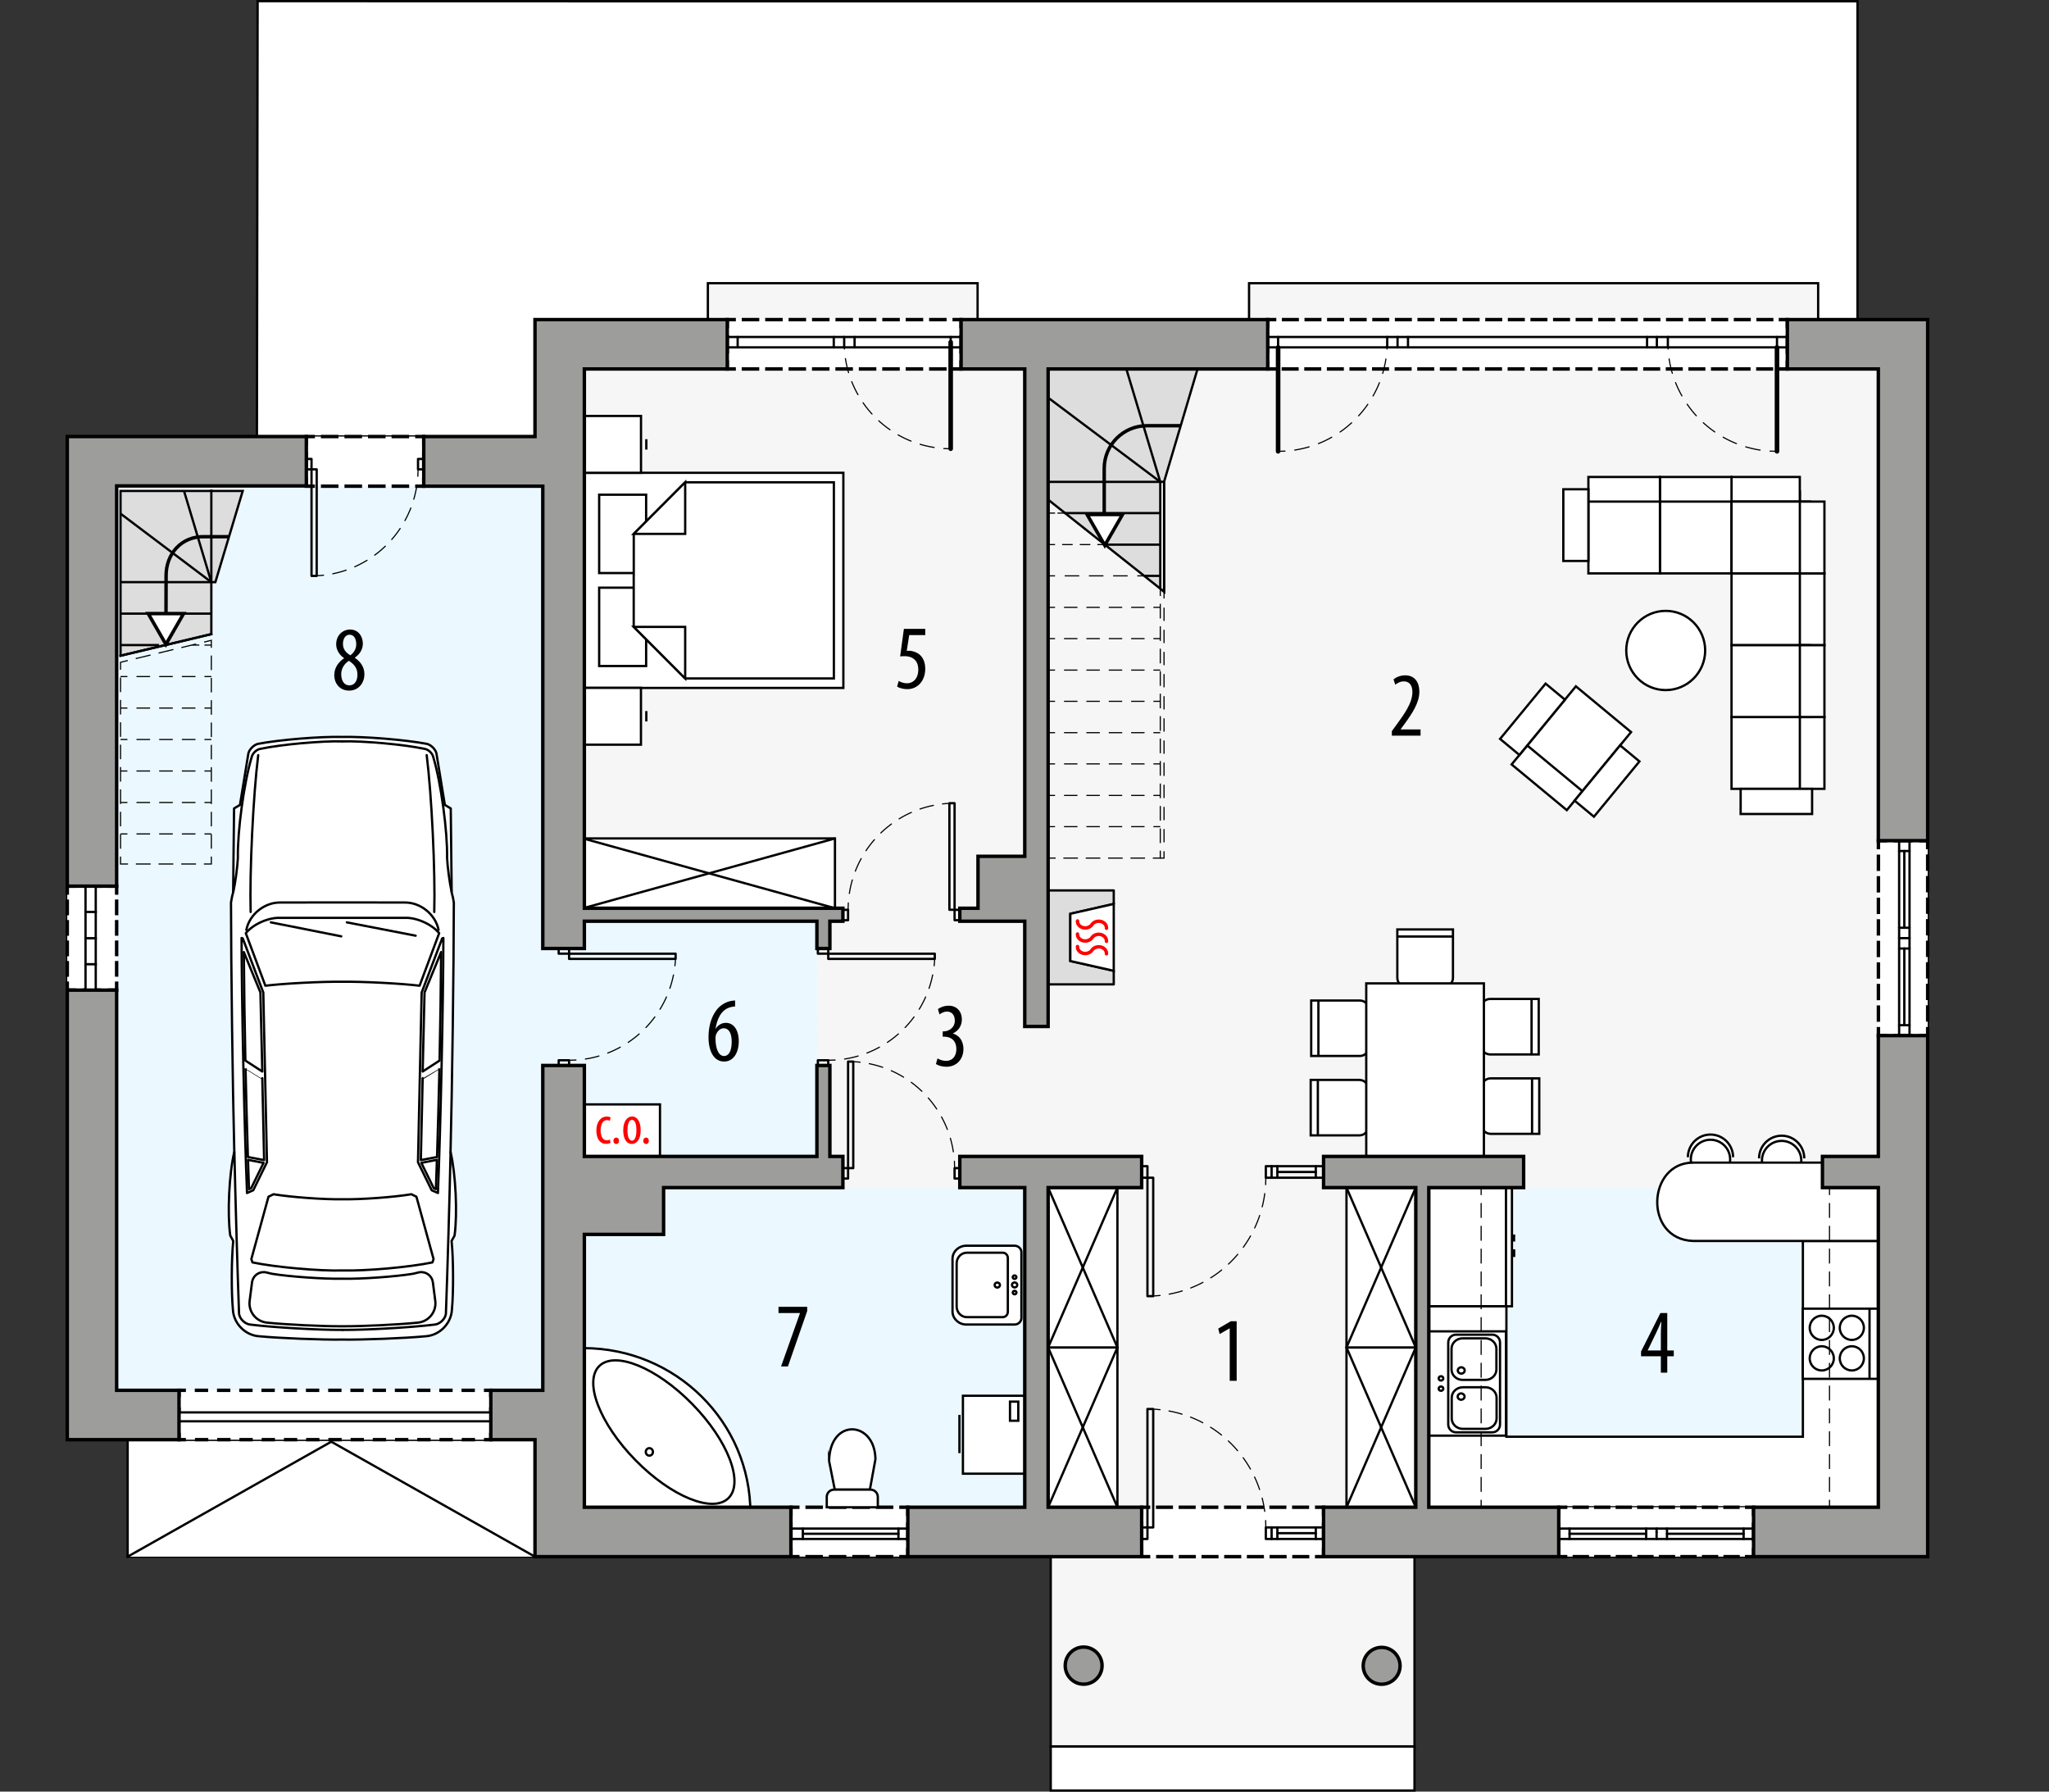 <?xml version="1.0" encoding="UTF-8"?><svg id="a" xmlns="http://www.w3.org/2000/svg" viewBox="0 0 447.07 390.84"><rect x="0" y="0" width="447.07" height="390.84" fill="#333333" stroke="none"/><rect x="229.26" y="380.96" width="79.37" height="9.64" style="fill:#fff; stroke:#000; stroke-linecap:square; stroke-miterlimit:10; stroke-width:.5px;"/><rect x="27.85" y="314.06" width="88.86" height="25.51" style="fill:#fff; stroke:#000; stroke-linecap:square; stroke-miterlimit:10; stroke-width:.5px;"/><polyline points="27.85 339.58 72.28 314.5 116.71 339.58" style="fill:#fff; stroke:#000; stroke-linecap:square; stroke-miterlimit:10; stroke-width:.5px;"/><polygon points="405.29 69.72 116.73 69.72 116.73 95.23 56.06 95.23 56.21 .25 130.61 .27 276.88 .27 405.29 .27 405.29 69.72" style="fill:#fff; stroke:#000; stroke-linecap:square; stroke-miterlimit:10; stroke-width:.5px;"/><polygon points="420.6 339.58 308.63 339.58 308.63 380.96 229.26 380.96 229.26 339.57 116.71 339.58 116.73 314.06 14.68 314.06 14.68 95.23 116.73 95.23 116.73 69.72 154.45 69.72 154.45 61.78 213.3 61.78 213.3 69.72 272.53 69.72 272.53 61.78 396.7 61.78 396.7 69.72 420.6 69.72 420.6 339.58" style="fill:#f6f6f6; fill-rule:evenodd; stroke:#000; stroke-miterlimit:22.93; stroke-width:.5px;"/><polygon points="127.6 303.19 25.55 303.19 25.52 106.12 127.17 106.12 127.6 200.86 178.24 200.96 178.45 258.97 223.69 258.97 223.69 328.7 127.6 328.7 127.6 303.19" style="fill:#ebf8ff; fill-rule:evenodd; stroke-width:0px;"/><rect x="311.75" y="259.07" width="98.08" height="69.73" style="fill:#ebf8ff; stroke-width:0px;"/><rect x="158.68" y="69.72" width="51.02" height="10.77" style="fill:#fff; stroke-width:0px;"/><polyline points="209.7 78.99 209.7 80.49 208.2 80.49" style="fill:none; stroke:#000; stroke-linecap:square; stroke-miterlimit:10; stroke-width:.75px;"/><line x1="206.16" y1="80.49" x2="161.2" y2="80.49" style="fill:none; stroke:#000; stroke-dasharray:0 0 3.07 2.04; stroke-linecap:square; stroke-miterlimit:10; stroke-width:.75px;"/><polyline points="160.18 80.49 158.68 80.49 158.68 78.99" style="fill:none; stroke:#000; stroke-linecap:square; stroke-miterlimit:10; stroke-width:.75px;"/><line x1="158.68" y1="76.77" x2="158.68" y2="72.33" style="fill:none; stroke:#000; stroke-dasharray:0 0 3.33 2.22; stroke-linecap:square; stroke-miterlimit:10; stroke-width:.75px;"/><polyline points="158.68 71.22 158.68 69.72 160.18 69.72" style="fill:none; stroke:#000; stroke-linecap:square; stroke-miterlimit:10; stroke-width:.75px;"/><line x1="162.22" y1="69.72" x2="207.18" y2="69.72" style="fill:none; stroke:#000; stroke-dasharray:0 0 3.07 2.04; stroke-linecap:square; stroke-miterlimit:10; stroke-width:.75px;"/><polyline points="208.2 69.72 209.7 69.72 209.7 71.22" style="fill:none; stroke:#000; stroke-linecap:square; stroke-miterlimit:10; stroke-width:.75px;"/><line x1="209.7" y1="73.44" x2="209.7" y2="77.88" style="fill:none; stroke:#000; stroke-dasharray:0 0 3.33 2.22; stroke-linecap:square; stroke-miterlimit:10; stroke-width:.75px;"/><polygon points="389.98 80.49 276.59 80.49 276.6 69.72 389.98 69.72 389.98 80.49" style="fill:#fff; stroke-width:0px;"/><polyline points="389.98 78.99 389.98 80.49 388.48 80.49" style="fill:none; stroke:#000; stroke-linecap:square; stroke-miterlimit:10; stroke-width:.75px;"/><line x1="386.51" y1="80.49" x2="279.07" y2="80.49" style="fill:none; stroke:#000; stroke-dasharray:0 0 2.96 1.97; stroke-linecap:square; stroke-miterlimit:10; stroke-width:.75px;"/><polyline points="278.09 80.49 276.59 80.49 276.59 78.99" style="fill:none; stroke:#000; stroke-linecap:square; stroke-miterlimit:10; stroke-width:.75px;"/><line x1="276.59" y1="76.77" x2="276.6" y2="72.33" style="fill:none; stroke:#000; stroke-dasharray:0 0 3.33 2.22; stroke-linecap:square; stroke-miterlimit:10; stroke-width:.75px;"/><polyline points="276.6 71.22 276.6 69.72 278.1 69.72" style="fill:none; stroke:#000; stroke-linecap:square; stroke-miterlimit:10; stroke-width:.75px;"/><line x1="280.07" y1="69.72" x2="387.49" y2="69.72" style="fill:none; stroke:#000; stroke-dasharray:0 0 2.96 1.97; stroke-linecap:square; stroke-miterlimit:10; stroke-width:.75px;"/><polyline points="388.48 69.72 389.98 69.72 389.98 71.22" style="fill:none; stroke:#000; stroke-linecap:square; stroke-miterlimit:10; stroke-width:.75px;"/><line x1="389.98" y1="73.44" x2="389.98" y2="77.88" style="fill:none; stroke:#000; stroke-dasharray:0 0 3.33 2.22; stroke-linecap:square; stroke-miterlimit:10; stroke-width:.75px;"/><rect x="409.85" y="183.39" width="10.75" height="42.52" style="fill:#fff; stroke-width:0px;"/><polyline points="420.6 224.41 420.6 225.91 419.1 225.91" style="fill:none; stroke:#000; stroke-linecap:square; stroke-miterlimit:10; stroke-width:.75px;"/><line x1="416.88" y1="225.91" x2="412.45" y2="225.91" style="fill:none; stroke:#000; stroke-dasharray:0 0 3.32 2.22; stroke-linecap:square; stroke-miterlimit:10; stroke-width:.75px;"/><polyline points="411.35 225.91 409.85 225.91 409.85 224.41" style="fill:none; stroke:#000; stroke-linecap:square; stroke-miterlimit:10; stroke-width:.75px;"/><line x1="409.85" y1="222.52" x2="409.85" y2="185.83" style="fill:none; stroke:#000; stroke-dasharray:0 0 2.82 1.88; stroke-linecap:square; stroke-miterlimit:10; stroke-width:.75px;"/><polyline points="409.85 184.89 409.85 183.39 411.35 183.39" style="fill:none; stroke:#000; stroke-linecap:square; stroke-miterlimit:10; stroke-width:.75px;"/><line x1="413.56" y1="183.39" x2="417.99" y2="183.39" style="fill:none; stroke:#000; stroke-dasharray:0 0 3.32 2.22; stroke-linecap:square; stroke-miterlimit:10; stroke-width:.75px;"/><polyline points="419.1 183.39 420.6 183.39 420.6 184.89" style="fill:none; stroke:#000; stroke-linecap:square; stroke-miterlimit:10; stroke-width:.75px;"/><line x1="420.6" y1="186.77" x2="420.6" y2="223.47" style="fill:none; stroke:#000; stroke-dasharray:0 0 2.82 1.88; stroke-linecap:square; stroke-miterlimit:10; stroke-width:.75px;"/><rect x="14.68" y="193.31" width="10.77" height="22.68" style="fill:#fff; stroke-width:0px;"/><polyline points="25.45 214.49 25.45 215.99 23.95 215.99" style="fill:none; stroke:#000; stroke-linecap:square; stroke-miterlimit:10; stroke-width:.75px;"/><line x1="21.73" y1="215.99" x2="17.29" y2="215.99" style="fill:none; stroke:#000; stroke-dasharray:0 0 3.33 2.22; stroke-linecap:square; stroke-miterlimit:10; stroke-width:.75px;"/><polyline points="16.18 215.99 14.68 215.99 14.68 214.49" style="fill:none; stroke:#000; stroke-linecap:square; stroke-miterlimit:10; stroke-width:.75px;"/><line x1="14.68" y1="212.7" x2="14.68" y2="195.7" style="fill:none; stroke:#000; stroke-dasharray:0 0 2.68 1.79; stroke-linecap:square; stroke-miterlimit:10; stroke-width:.75px;"/><polyline points="14.68 194.81 14.68 193.31 16.18 193.31" style="fill:none; stroke:#000; stroke-linecap:square; stroke-miterlimit:10; stroke-width:.75px;"/><line x1="18.4" y1="193.31" x2="22.84" y2="193.31" style="fill:none; stroke:#000; stroke-dasharray:0 0 3.33 2.22; stroke-linecap:square; stroke-miterlimit:10; stroke-width:.75px;"/><polyline points="23.95 193.31 25.45 193.31 25.45 194.81" style="fill:none; stroke:#000; stroke-linecap:square; stroke-miterlimit:10; stroke-width:.75px;"/><line x1="25.45" y1="196.6" x2="25.45" y2="213.59" style="fill:none; stroke:#000; stroke-dasharray:0 0 2.68 1.79; stroke-linecap:square; stroke-miterlimit:10; stroke-width:.75px;"/><rect x="39.06" y="303.29" width="68.03" height="10.77" style="fill:#fff; stroke-width:0px;"/><polyline points="107.09 312.56 107.09 314.06 105.59 314.06" style="fill:none; stroke:#000; stroke-miterlimit:22.93; stroke-width:.75px;"/><line x1="103.65" y1="314.06" x2="41.53" y2="314.06" style="fill:none; stroke:#000; stroke-dasharray:0 0 2.91 1.94; stroke-miterlimit:22.93; stroke-width:.75px;"/><polyline points="40.56 314.06 39.06 314.06 39.06 312.56" style="fill:none; stroke:#000; stroke-miterlimit:22.93; stroke-width:.75px;"/><line x1="39.06" y1="310.34" x2="39.06" y2="305.9" style="fill:none; stroke:#000; stroke-dasharray:0 0 3.33 2.22; stroke-miterlimit:22.93; stroke-width:.75px;"/><polyline points="39.06 304.79 39.06 303.29 40.56 303.29" style="fill:none; stroke:#000; stroke-miterlimit:22.93; stroke-width:.75px;"/><line x1="42.5" y1="303.29" x2="104.62" y2="303.29" style="fill:none; stroke:#000; stroke-dasharray:0 0 2.91 1.94; stroke-miterlimit:22.93; stroke-width:.75px;"/><polyline points="105.59 303.29 107.09 303.29 107.09 304.79" style="fill:none; stroke:#000; stroke-miterlimit:22.93; stroke-width:.75px;"/><line x1="107.09" y1="307.01" x2="107.09" y2="311.45" style="fill:none; stroke:#000; stroke-dasharray:0 0 3.33 2.22; stroke-miterlimit:22.93; stroke-width:.75px;"/><rect x="66.84" y="95.23" width="25.62" height="10.83" style="fill:#fff; stroke-width:0px;"/><polyline points="92.46 104.56 92.46 106.06 90.96 106.06" style="fill:none; stroke:#000; stroke-linecap:square; stroke-miterlimit:10; stroke-width:.75px;"/><line x1="88.9" y1="106.06" x2="69.36" y2="106.06" style="fill:none; stroke:#000; stroke-dasharray:0 0 3.08 2.06; stroke-linecap:square; stroke-miterlimit:10; stroke-width:.75px;"/><polyline points="68.34 106.06 66.84 106.06 66.84 104.56" style="fill:none; stroke:#000; stroke-linecap:square; stroke-miterlimit:10; stroke-width:.75px;"/><line x1="66.84" y1="102.32" x2="66.84" y2="97.85" style="fill:none; stroke:#000; stroke-dasharray:0 0 3.36 2.24; stroke-linecap:square; stroke-miterlimit:10; stroke-width:.75px;"/><polyline points="66.84 96.73 66.84 95.23 68.34 95.23" style="fill:none; stroke:#000; stroke-linecap:square; stroke-miterlimit:10; stroke-width:.75px;"/><line x1="70.39" y1="95.23" x2="89.93" y2="95.23" style="fill:none; stroke:#000; stroke-dasharray:0 0 3.08 2.06; stroke-linecap:square; stroke-miterlimit:10; stroke-width:.75px;"/><polyline points="90.96 95.23 92.46 95.23 92.46 96.73" style="fill:none; stroke:#000; stroke-linecap:square; stroke-miterlimit:10; stroke-width:.75px;"/><line x1="92.46" y1="98.97" x2="92.46" y2="103.44" style="fill:none; stroke:#000; stroke-dasharray:0 0 3.36 2.24; stroke-linecap:square; stroke-miterlimit:10; stroke-width:.75px;"/><rect x="249.1" y="328.8" width="39.69" height="10.77" style="fill:#fff; stroke-width:0px;"/><polyline points="288.79 338.08 288.79 339.58 287.29 339.58" style="fill:none; stroke:#000; stroke-linecap:square; stroke-miterlimit:10; stroke-width:.75px;"/><line x1="285.3" y1="339.58" x2="251.59" y2="339.58" style="fill:none; stroke:#000; stroke-dasharray:0 0 2.97 1.98; stroke-linecap:square; stroke-miterlimit:10; stroke-width:.75px;"/><polyline points="250.6 339.58 249.1 339.58 249.1 338.08" style="fill:none; stroke:#000; stroke-linecap:square; stroke-miterlimit:10; stroke-width:.75px;"/><line x1="249.1" y1="335.86" x2="249.1" y2="331.41" style="fill:none; stroke:#000; stroke-dasharray:0 0 3.33 2.22; stroke-linecap:square; stroke-miterlimit:10; stroke-width:.75px;"/><polyline points="249.1 330.3 249.1 328.8 250.6 328.8" style="fill:none; stroke:#000; stroke-linecap:square; stroke-miterlimit:10; stroke-width:.75px;"/><line x1="252.59" y1="328.8" x2="286.3" y2="328.8" style="fill:none; stroke:#000; stroke-dasharray:0 0 2.97 1.98; stroke-linecap:square; stroke-miterlimit:10; stroke-width:.75px;"/><polyline points="287.29 328.8 288.79 328.8 288.79 330.3" style="fill:none; stroke:#000; stroke-linecap:square; stroke-miterlimit:10; stroke-width:.75px;"/><line x1="288.79" y1="332.52" x2="288.79" y2="336.97" style="fill:none; stroke:#000; stroke-dasharray:0 0 3.33 2.22; stroke-linecap:square; stroke-miterlimit:10; stroke-width:.75px;"/><rect x="172.57" y="328.8" width="25.51" height="10.77" style="fill:#fff; stroke-width:0px;"/><polyline points="198.08 338.08 198.08 339.58 196.58 339.58" style="fill:none; stroke:#000; stroke-linecap:square; stroke-miterlimit:10; stroke-width:.75px;"/><line x1="194.53" y1="339.58" x2="175.09" y2="339.58" style="fill:none; stroke:#000; stroke-dasharray:0 0 3.07 2.05; stroke-linecap:square; stroke-miterlimit:10; stroke-width:.75px;"/><polyline points="174.07 339.58 172.57 339.58 172.57 338.08" style="fill:none; stroke:#000; stroke-linecap:square; stroke-miterlimit:10; stroke-width:.75px;"/><line x1="172.57" y1="335.86" x2="172.57" y2="331.41" style="fill:none; stroke:#000; stroke-dasharray:0 0 3.33 2.22; stroke-linecap:square; stroke-miterlimit:10; stroke-width:.75px;"/><polyline points="172.57 330.3 172.57 328.8 174.07 328.8" style="fill:none; stroke:#000; stroke-linecap:square; stroke-miterlimit:10; stroke-width:.75px;"/><line x1="176.11" y1="328.8" x2="195.56" y2="328.8" style="fill:none; stroke:#000; stroke-dasharray:0 0 3.07 2.05; stroke-linecap:square; stroke-miterlimit:10; stroke-width:.75px;"/><polyline points="196.58 328.8 198.08 328.8 198.08 330.3" style="fill:none; stroke:#000; stroke-linecap:square; stroke-miterlimit:10; stroke-width:.75px;"/><line x1="198.08" y1="332.52" x2="198.08" y2="336.97" style="fill:none; stroke:#000; stroke-dasharray:0 0 3.33 2.22; stroke-linecap:square; stroke-miterlimit:10; stroke-width:.75px;"/><path d="M315.34,215.16h-8.78c-.92,0-1.68-.84-1.68-1.86v-10.55h12.14v10.55c0,1.02-.76,1.86-1.68,1.86Z" style="fill:#fff; fill-rule:evenodd; stroke:#000; stroke-miterlimit:22.93; stroke-width:.5px;"/><line x1="317.18" y1="204.3" x2="305.04" y2="204.3" style="fill:#fff; stroke:#000; stroke-miterlimit:22.93; stroke-width:.5px;"/><path d="M323.27,228.34v-8.75c0-.92.84-1.67,1.87-1.67h10.59v12.1h-10.59c-1.03,0-1.87-.75-1.87-1.68Z" style="fill:#fff; fill-rule:evenodd; stroke:#000; stroke-miterlimit:22.93; stroke-width:.5px;"/><line x1="334.17" y1="230.17" x2="334.17" y2="218.07" style="fill:#fff; stroke:#000; stroke-miterlimit:22.93; stroke-width:.5px;"/><path d="M323.39,245.66v-8.75c0-.92.84-1.67,1.87-1.67h10.59v12.1h-10.59c-1.03,0-1.87-.75-1.87-1.68Z" style="fill:#fff; fill-rule:evenodd; stroke:#000; stroke-miterlimit:22.93; stroke-width:.5px;"/><line x1="334.28" y1="247.49" x2="334.28" y2="235.39" style="fill:#fff; stroke:#000; stroke-miterlimit:22.93; stroke-width:.5px;"/><path d="M298.55,228.68v-8.75c0-.92-.84-1.67-1.87-1.67h-10.59v12.1h10.59c1.03,0,1.87-.75,1.87-1.68Z" style="fill:#fff; fill-rule:evenodd; stroke:#000; stroke-miterlimit:22.93; stroke-width:.5px;"/><line x1="287.66" y1="230.51" x2="287.66" y2="218.41" style="fill:#fff; stroke:#000; stroke-miterlimit:22.93; stroke-width:.5px;"/><path d="M298.44,246v-8.75c0-.92-.84-1.67-1.87-1.67h-10.59v12.1h10.59c1.03,0,1.87-.75,1.87-1.68Z" style="fill:#fff; fill-rule:evenodd; stroke:#000; stroke-miterlimit:22.93; stroke-width:.5px;"/><line x1="287.54" y1="247.83" x2="287.54" y2="235.73" style="fill:#fff; stroke:#000; stroke-miterlimit:22.93; stroke-width:.5px;"/><rect x="298.1" y="214.52" width="25.67" height="37.75" style="fill:#fff; stroke:#000; stroke-linecap:square; stroke-miterlimit:10; stroke-width:.5px;"/><path d="M372.05,141.9c0,4.77-3.86,8.64-8.61,8.64s-8.61-3.87-8.61-8.64,3.86-8.64,8.61-8.64,8.61,3.87,8.61,8.64Z" style="fill:#fff; stroke:#000; stroke-linecap:square; stroke-miterlimit:10; stroke-width:.5px;"/><rect x="311.75" y="259.07" width="18.14" height="25.89" style="fill:#fff; stroke:#000; stroke-miterlimit:22.93; stroke-width:.5px;"/><line x1="328.59" y1="258.73" x2="328.59" y2="284.97" style="fill:#fff; stroke:#000; stroke-miterlimit:22.93; stroke-width:.5px;"/><line x1="330.35" y1="269.3" x2="330.35" y2="270.83" style="fill:#fff; stroke:#000; stroke-miterlimit:22.93; stroke-width:.5px;"/><line x1="330.37" y1="272.53" x2="330.37" y2="274.21" style="fill:#fff; stroke:#000; stroke-miterlimit:22.93; stroke-width:.5px;"/><polygon points="311.64 328.8 409.85 328.8 409.85 270.71 393.37 270.71 393.37 313.42 328.68 313.42 328.68 284.97 311.64 284.97 311.64 328.8" style="fill:#fff; stroke:#000; stroke-linecap:square; stroke-miterlimit:10; stroke-width:.5px;"/><polygon points="127.5 103.14 127.5 123.42 127.5 129.79 127.5 150.07 184.01 150.07 184.01 129.79 184.01 123.42 184.01 103.14 127.5 103.14" style="fill:#fff; fill-rule:evenodd; stroke:#000; stroke-miterlimit:22.93; stroke-width:.5px;"/><rect x="130.73" y="128.2" width="10.25" height="17.09" style="fill:#fff; stroke:#000; stroke-miterlimit:22.93; stroke-width:.5px;"/><rect x="130.73" y="107.92" width="10.25" height="17.09" style="fill:#fff; stroke:#000; stroke-miterlimit:22.93; stroke-width:.5px;"/><polygon points="149.5 148 138.27 136.75 138.27 125.49 138.28 125.49 138.28 116.46 149.5 105.21 181.94 105.21 181.94 125.49 181.94 127.72 181.94 148 149.5 148" style="fill:#fff; fill-rule:evenodd; stroke:#000; stroke-miterlimit:22.93; stroke-width:.5px;"/><polygon points="149.5 148.01 149.5 136.75 138.28 136.75 149.5 148.01" style="fill:#fff; fill-rule:evenodd; stroke:#000; stroke-miterlimit:22.93; stroke-width:.5px;"/><polygon points="149.5 105.2 149.5 116.46 138.28 116.46 149.5 105.2" style="fill:#fff; fill-rule:evenodd; stroke:#000; stroke-miterlimit:22.93; stroke-width:.5px;"/><rect x="127.49" y="150.05" width="12.36" height="12.4" style="fill:#fff; stroke:#000; stroke-miterlimit:22.93; stroke-width:.5px;"/><line x1="141.02" y1="157.38" x2="141.02" y2="155.12" style="fill:#fff; stroke:#000; stroke-miterlimit:22.93; stroke-width:.5px;"/><rect x="127.5" y="90.74" width="12.36" height="12.4" style="fill:#fff; stroke:#000; stroke-miterlimit:22.93; stroke-width:.5px;"/><line x1="141.02" y1="98.07" x2="141.02" y2="95.81" style="fill:#fff; stroke:#000; stroke-miterlimit:22.93; stroke-width:.5px;"/><rect x="127.23" y="182.9" width="54.95" height="15.23" style="fill:#fff; stroke:#000; stroke-miterlimit:22.93; stroke-width:.5px;"/><line x1="127.23" y1="182.9" x2="182.18" y2="198.13" style="fill:#fff; stroke:#000; stroke-miterlimit:22.93; stroke-width:.5px;"/><line x1="182.18" y1="182.9" x2="127.23" y2="198.13" style="fill:#fff; stroke:#000; stroke-miterlimit:22.93; stroke-width:.5px;"/><polygon points="355.88 159.7 343.87 174.29 331.83 164.32 343.84 149.72 355.88 159.7" style="fill:#fff; stroke:#000; stroke-linecap:round; stroke-miterlimit:10; stroke-width:.5px;"/><polygon points="341.86 176.73 329.82 166.76 333.23 162.62 345.27 172.59 341.86 176.73" style="fill:#fff; stroke:#000; stroke-linecap:square; stroke-miterlimit:10; stroke-width:.5px;"/><polygon points="337.23 149.13 327.3 161.19 331.52 164.69 341.45 152.63 337.23 149.13" style="fill:#fff; stroke:#000; stroke-linecap:square; stroke-miterlimit:10; stroke-width:.5px;"/><polygon points="353.49 162.6 343.56 174.66 347.78 178.16 357.71 166.1 353.49 162.6" style="fill:#fff; stroke:#000; stroke-linecap:square; stroke-miterlimit:10; stroke-width:.5px;"/><rect x="293.79" y="293.94" width="15.12" height="34.87" style="fill:#fff; stroke:#000; stroke-miterlimit:22.93; stroke-width:.5px;"/><line x1="293.79" y1="293.94" x2="308.91" y2="328.8" style="fill:#fff; stroke:#000; stroke-miterlimit:22.93; stroke-width:.5px;"/><line x1="308.91" y1="293.94" x2="293.79" y2="328.8" style="fill:#fff; stroke:#000; stroke-miterlimit:22.93; stroke-width:.5px;"/><rect x="293.79" y="259.07" width="15.12" height="34.87" style="fill:#fff; stroke:#000; stroke-miterlimit:22.93; stroke-width:.5px;"/><line x1="293.79" y1="259.07" x2="308.91" y2="293.94" style="fill:#fff; stroke:#000; stroke-miterlimit:22.93; stroke-width:.5px;"/><line x1="308.91" y1="259.07" x2="293.79" y2="293.94" style="fill:#fff; stroke:#000; stroke-miterlimit:22.93; stroke-width:.5px;"/><rect x="228.69" y="293.94" width="15.12" height="34.87" style="fill:#fff; stroke:#000; stroke-miterlimit:22.93; stroke-width:.5px;"/><line x1="228.69" y1="293.94" x2="243.81" y2="328.8" style="fill:#fff; stroke:#000; stroke-miterlimit:22.93; stroke-width:.5px;"/><line x1="243.81" y1="293.94" x2="228.69" y2="328.8" style="fill:#fff; stroke:#000; stroke-miterlimit:22.93; stroke-width:.5px;"/><rect x="228.69" y="259.07" width="15.12" height="34.87" style="fill:#fff; stroke:#000; stroke-miterlimit:22.93; stroke-width:.5px;"/><line x1="228.69" y1="259.07" x2="243.81" y2="293.94" style="fill:#fff; stroke:#000; stroke-miterlimit:22.93; stroke-width:.5px;"/><line x1="243.81" y1="259.07" x2="228.69" y2="293.94" style="fill:#fff; stroke:#000; stroke-miterlimit:22.93; stroke-width:.5px;"/><rect x="393.35" y="285.48" width="16.61" height="15.31" style="fill:#fff; stroke:#000; stroke-miterlimit:22.93; stroke-width:.5px;"/><path d="M401.42,296.32c0-1.45,1.18-2.64,2.63-2.64s2.63,1.18,2.63,2.64-1.18,2.64-2.63,2.64-2.63-1.19-2.63-2.64h0Z" style="fill:#fff; fill-rule:evenodd; stroke:#000; stroke-miterlimit:22.93; stroke-width:.5px;"/><path d="M401.42,289.66c0-1.45,1.18-2.64,2.63-2.64s2.63,1.19,2.63,2.64-1.18,2.64-2.63,2.64-2.63-1.18-2.63-2.64h0Z" style="fill:#fff; fill-rule:evenodd; stroke:#000; stroke-miterlimit:22.93; stroke-width:.5px;"/><path d="M394.86,289.66c0-1.45,1.18-2.64,2.63-2.64s2.63,1.19,2.63,2.64-1.18,2.64-2.63,2.64-2.63-1.18-2.63-2.64h0Z" style="fill:#fff; fill-rule:evenodd; stroke:#000; stroke-miterlimit:22.93; stroke-width:.5px;"/><path d="M394.86,296.32c0-1.45,1.18-2.64,2.63-2.64s2.63,1.18,2.63,2.64-1.18,2.64-2.63,2.64-2.63-1.18-2.63-2.64h0Z" style="fill:#fff; fill-rule:evenodd; stroke:#000; stroke-miterlimit:22.93; stroke-width:.5px;"/><line x1="407.91" y1="285.48" x2="407.91" y2="300.79" style="fill:#fff; stroke:#000; stroke-miterlimit:22.93; stroke-width:.5px;"/><rect x="311.6" y="290.43" width="16.99" height="22.75" style="fill:#fff; stroke:#000; stroke-miterlimit:22.93; stroke-width:.5px;"/><path d="M317.69,291.15h7.91c.93,0,1.69.77,1.69,1.71v17.9c0,.94-.76,1.7-1.69,1.7h-7.91c-.93,0-1.7-.77-1.7-1.7v-17.9c0-.94.76-1.71,1.7-1.71Z" style="fill:#fff; fill-rule:evenodd; stroke:#000; stroke-miterlimit:22.93; stroke-width:.5px;"/><path d="M319.13,291.95h4.95c1.33,0,2.42,1.02,2.42,2.27v4.53c0,1.25-1.09,2.27-2.42,2.27h-4.95c-1.33,0-2.42-1.02-2.42-2.27v-4.53c0-1.25,1.09-2.27,2.42-2.27Z" style="fill:#fff; fill-rule:evenodd; stroke:#000; stroke-miterlimit:22.93; stroke-width:.5px;"/><path d="M319.17,302.63h4.95c1.33,0,2.42,1.02,2.42,2.27v4.53c0,1.25-1.09,2.27-2.42,2.27h-4.95c-1.33,0-2.42-1.02-2.42-2.27v-4.53c0-1.25,1.09-2.27,2.42-2.27Z" style="fill:#fff; fill-rule:evenodd; stroke:#000; stroke-miterlimit:22.93; stroke-width:.5px;"/><path d="M318.83,299.65c.41,0,.75-.31.75-.69s-.34-.69-.75-.69-.75.31-.75.69.34.69.75.69Z" style="fill:#fff; fill-rule:evenodd; stroke:#000; stroke-miterlimit:22.93; stroke-width:.5px;"/><path d="M318.8,305.35c.41,0,.75-.31.75-.69s-.34-.69-.75-.69-.75.31-.75.69.34.69.75.69Z" style="fill:#fff; fill-rule:evenodd; stroke:#000; stroke-miterlimit:22.93; stroke-width:.5px;"/><path d="M314.41,303.4c.28,0,.51-.21.51-.47s-.23-.47-.51-.47-.51.21-.51.47.23.47.51.47Z" style="fill:#fff; fill-rule:evenodd; stroke:#000; stroke-miterlimit:22.93; stroke-width:.5px;"/><path d="M314.41,301.16c.28,0,.51-.21.51-.47s-.23-.47-.51-.47-.51.21-.51.47.23.47.51.47Z" style="fill:#fff; fill-rule:evenodd; stroke:#000; stroke-miterlimit:22.93; stroke-width:.5px;"/><path d="M368.28,252.44c0-2.73,2.21-4.94,4.93-4.94s4.93,2.21,4.93,4.94" style="fill:#fff; fill-rule:evenodd; stroke:#000; stroke-miterlimit:22.93; stroke-width:.5px;"/><path d="M377.5,252.93c0,2.38-1.92,4.3-4.29,4.3s-4.29-1.93-4.29-4.3,1.92-4.3,4.29-4.3,4.29,1.93,4.29,4.3Z" style="fill:#fff; fill-rule:evenodd; stroke:#000; stroke-miterlimit:22.93; stroke-width:.5px;"/><path d="M383.81,252.69c0-2.73,2.21-4.94,4.93-4.94s4.93,2.21,4.93,4.94" style="fill:#fff; fill-rule:evenodd; stroke:#000; stroke-miterlimit:22.93; stroke-width:.5px;"/><path d="M393.02,253.18c0,2.38-1.92,4.3-4.29,4.3s-4.29-1.93-4.29-4.3,1.92-4.3,4.29-4.3,4.29,1.93,4.29,4.3Z" style="fill:#fff; fill-rule:evenodd; stroke:#000; stroke-miterlimit:22.93; stroke-width:.5px;"/><path d="M409.85,270.71h-40.43c-10.81-.35-10.06-17.09,0-17.09h40.43v17.09Z" style="fill:#fff; stroke:#000; stroke-linecap:square; stroke-miterlimit:10; stroke-width:.5px;"/><rect x="377.8" y="107.21" width="14.91" height="17.17" style="fill:#fff; stroke:#000; stroke-linecap:round; stroke-miterlimit:10; stroke-width:.5px;"/><rect x="362.18" y="107.91" width="15.61" height="17.17" style="fill:#fff; stroke:#000; stroke-linecap:round; stroke-miterlimit:10; stroke-width:.5px;"/><rect x="346.57" y="107.91" width="15.61" height="17.17" style="fill:#fff; stroke:#000; stroke-linecap:round; stroke-miterlimit:10; stroke-width:.5px;"/><rect x="377.79" y="104.05" width="14.91" height="5.37" style="fill:#fff; stroke:#000; stroke-linecap:square; stroke-miterlimit:10; stroke-width:.5px;"/><rect x="362.18" y="104.05" width="15.62" height="5.37" style="fill:#fff; stroke:#000; stroke-linecap:square; stroke-miterlimit:10; stroke-width:.5px;"/><rect x="346.57" y="104.05" width="15.61" height="5.37" style="fill:#fff; stroke:#000; stroke-linecap:square; stroke-miterlimit:10; stroke-width:.5px;"/><rect x="377.8" y="156.42" width="17.11" height="15.66" style="fill:#fff; stroke:#000; stroke-linecap:round; stroke-miterlimit:10; stroke-width:.5px;"/><rect x="377.8" y="125.09" width="17.11" height="15.66" style="fill:#fff; stroke:#000; stroke-linecap:round; stroke-miterlimit:10; stroke-width:.5px;"/><rect x="377.8" y="109.42" width="17.11" height="15.66" style="fill:#fff; stroke:#000; stroke-linecap:round; stroke-miterlimit:10; stroke-width:.5px;"/><rect x="392.71" y="156.42" width="5.36" height="15.66" style="fill:#fff; stroke:#000; stroke-linecap:square; stroke-miterlimit:10; stroke-width:.5px;"/><rect x="392.71" y="125.09" width="5.36" height="15.66" style="fill:#fff; stroke:#000; stroke-linecap:square; stroke-miterlimit:10; stroke-width:.5px;"/><rect x="377.8" y="140.75" width="17.11" height="15.66" style="fill:#fff; stroke:#000; stroke-linecap:round; stroke-miterlimit:10; stroke-width:.5px;"/><rect x="392.71" y="140.75" width="5.36" height="15.66" style="fill:#fff; stroke:#000; stroke-linecap:square; stroke-miterlimit:10; stroke-width:.5px;"/><rect x="392.71" y="109.42" width="5.36" height="15.67" style="fill:#fff; stroke:#000; stroke-linecap:square; stroke-miterlimit:10; stroke-width:.5px;"/><rect x="341.1" y="106.73" width="5.47" height="15.64" style="fill:#fff; stroke:#000; stroke-linecap:square; stroke-miterlimit:10; stroke-width:.5px;"/><rect x="379.79" y="172.08" width="15.59" height="5.49" style="fill:#fff; stroke:#000; stroke-linecap:square; stroke-miterlimit:10; stroke-width:.5px;"/><path d="M127.31,330.08l-.06-35.99h.06c20.11,0,36.42,16.11,36.42,35.99h-36.42Z" style="fill:#fff; fill-rule:evenodd; stroke:#000; stroke-miterlimit:22.93; stroke-width:.5px;"/><path d="M151.05,306.29c-7.79-7.95-16.88-11.66-20.3-8.29-3.43,3.38.1,12.57,7.89,20.52,7.79,7.95,16.88,11.66,20.3,8.29,3.43-3.38-.1-12.57-7.89-20.52Z" style="fill:#fff; fill-rule:evenodd; stroke:#000; stroke-miterlimit:22.93; stroke-width:.5px;"/><path d="M140.9,316.73c0-.45.35-.82.78-.82s.78.36.78.82-.35.81-.78.81-.78-.36-.78-.81Z" style="fill:#fff; fill-rule:evenodd; stroke:#000; stroke-miterlimit:22.93; stroke-width:.5px;"/><rect x="210.1" y="304.48" width="13.59" height="17" style="fill:#fff; stroke:#000; stroke-miterlimit:22.93; stroke-width:.5px;"/><rect x="220.37" y="305.76" width="1.81" height="4.17" style="fill:#fff; stroke:#000; stroke-miterlimit:22.93; stroke-width:.5px;"/><line x1="209.34" y1="308.65" x2="209.34" y2="316.99" style="fill:#fff; stroke:#000; stroke-miterlimit:22.93; stroke-width:.5px;"/><path d="M222.86,273.17v14.35c0,.78-.68,1.42-1.5,1.42h-10.52c-1.65,0-3.01-1.28-3.01-2.84v-11.51c0-1.56,1.35-2.84,3.01-2.84h10.52c.83,0,1.5.64,1.5,1.42Z" style="fill:#fff; fill-rule:evenodd; stroke:#000; stroke-miterlimit:22.93; stroke-width:.5px;"/><path d="M219.9,274.43v11.74c0,.64-.5,1.16-1.12,1.16h-7.82c-1.23,0-2.23-1.05-2.23-2.32v-9.42c0-1.28,1-2.32,2.23-2.32h7.82c.62,0,1.12.52,1.12,1.16Z" style="fill:#fff; fill-rule:evenodd; stroke:#000; stroke-miterlimit:22.93; stroke-width:.5px;"/><path d="M218.18,280.33c0,.3-.26.55-.58.55s-.58-.24-.58-.55.26-.55.58-.55.58.25.58.55Z" style="fill:#fff; fill-rule:evenodd; stroke:#000; stroke-miterlimit:22.93; stroke-width:.5px;"/><path d="M221.96,280.3c0,.3-.26.55-.58.55s-.58-.25-.58-.55.26-.54.58-.54.58.25.58.54Z" style="fill:#fff; fill-rule:evenodd; stroke:#000; stroke-miterlimit:22.93; stroke-width:.5px;"/><path d="M221.78,281.97c0,.21-.18.38-.4.38s-.4-.17-.4-.38.18-.38.4-.38.4.17.4.38Z" style="fill:#fff; fill-rule:evenodd; stroke:#000; stroke-miterlimit:22.93; stroke-width:.5px;"/><path d="M221.77,278.61c0,.21-.18.38-.4.38s-.4-.17-.4-.38.18-.38.4-.38.4.17.4.38Z" style="fill:#fff; fill-rule:evenodd; stroke:#000; stroke-miterlimit:22.93; stroke-width:.5px;"/><path d="M180.9,318.73l1.24,6.23h7.66l1.21-6.63c-.1-8.44-9.95-9.1-10.11.4Z" style="fill:#fff; fill-rule:evenodd; stroke:#000; stroke-miterlimit:22.93; stroke-width:.5px;"/><path d="M74.72,292.22c-4.62.07-13.58-.29-18.18-.72-3.01-.19-5.56-2.76-5.72-5.78-.36-3.84-.32-11.16.07-15l-.65-1.19c-.67-4.8-.25-13.52.88-18.24-.35-13.64-.71-40.76-.72-54.4.07-.57.29-1.64.47-2.19l.2-18.34,1.29-.77,1.84-11.27c.24-.88,1.16-1.8,2.04-2.04,4.7-.91,13.69-1.65,18.47-1.52,4.78-.12,13.78.62,18.47,1.52.89.24,1.8,1.15,2.04,2.04l1.84,11.27,1.29.77.2,18.34c.17.55.4,1.62.47,2.19-.01,13.65-.37,40.76-.72,54.4,1.13,4.72,1.55,13.43.88,18.24l-.65,1.19c.4,3.84.43,11.16.07,15-.16,3.01-2.7,5.59-5.72,5.78-4.59.43-13.56.79-18.18.72Z" style="fill:#fff; stroke:#000; stroke-linecap:round; stroke-linejoin:round; stroke-width:.5px;"/><path d="M51.14,251.3c.18,8.85.69,26.49,1.02,35.34.2,1.14,1.28,2.17,2.42,2.31,5.1.63,15.01,1.2,20.14,1.16" style="fill:#fff; stroke:#000; stroke-linecap:round; stroke-linejoin:round; stroke-width:.5px;"/><path d="M53.89,260.25l1.37-.6,2.99-6.11-.8-37.02-4.48-11.81-.26-.09c.02,13.98.61,41.65,1.19,55.62Z" style="fill:#fff; stroke:#000; stroke-linecap:round; stroke-linejoin:round; stroke-width:.5px;"/><path d="M50.93,194.46c.41-1.84.89-5.42.97-7.3-.11-5.81,1.33-16.39,3-21.96.2-.91,1.09-1.74,2.01-1.86,4.53-.95,13.19-1.73,17.82-1.61" style="fill:#fff; stroke:#000; stroke-linecap:round; stroke-linejoin:round; stroke-width:.5px;"/><path d="M98.31,251.3c-.18,8.85-.69,26.49-1.02,35.34-.2,1.14-1.28,2.17-2.42,2.31-5.1.63-15.01,1.2-20.14,1.16" style="fill:#fff; stroke:#000; stroke-linecap:round; stroke-linejoin:round; stroke-width:.5px;"/><path d="M95.69,202.85c-.68-3.4-3.99-6.05-7.46-5.97l-13.51-.02-13.51.02c-3.46-.08-6.78,2.57-7.46,5.97" style="fill:#fff; stroke:#000; stroke-linecap:round; stroke-linejoin:round; stroke-width:.5px;"/><path d="M95.56,260.25l-1.37-.6-2.99-6.11.8-37.02,4.48-11.81.26-.09c-.02,13.98-.61,41.65-1.19,55.62Z" style="fill:#fff; stroke:#000; stroke-linecap:round; stroke-linejoin:round; stroke-width:.5px;"/><path d="M98.52,194.46c-.41-1.84-.89-5.42-.97-7.3.11-5.81-1.33-16.39-3-21.96-.2-.91-1.09-1.74-2.01-1.86-4.53-.95-13.19-1.73-17.82-1.61" style="fill:#fff; stroke:#000; stroke-linecap:round; stroke-linejoin:round; stroke-width:.5px;"/><path d="M74.72,214.17c4.29-.07,12.57.35,16.83.86l4.27-11.46c-1.61-1.98-5.03-3.49-7.58-3.34h-27.03c-2.55-.15-5.97,1.36-7.58,3.34l4.27,11.46c4.26-.51,12.54-.93,16.83-.86Z" style="fill:#fff; stroke:#000; stroke-linecap:round; stroke-linejoin:round; stroke-width:.5px;"/><line x1="59.1" y1="201.21" x2="74.46" y2="204.26" style="fill:#fff; stroke:#000; stroke-linecap:round; stroke-linejoin:round; stroke-width:.5px;"/><line x1="75.68" y1="201.21" x2="90.69" y2="204.12" style="fill:#fff; stroke:#000; stroke-linecap:round; stroke-linejoin:round; stroke-width:.5px;"/><path d="M53.2,207.69c.03,5.93.2,17.74.34,23.67l3.69,2.39-.41-17.25-3.62-8.81Z" style="fill:#fff; stroke:#000; stroke-linecap:round; stroke-linejoin:round; stroke-width:.5px;"/><path d="M53.57,232.96c.1,4.87.36,14.57.52,19.44l3.54.67-.4-17.86s-3.66-2.26-3.66-2.25Z" style="fill:#fff; stroke:#000; stroke-linecap:round; stroke-linejoin:round; stroke-width:.5px;"/><path d="M54.11,253.02l3.4.65-2.7,5.52-.48.21c-.06-1.6-.17-4.78-.22-6.38Z" style="fill:#fff; stroke:#000; stroke-linecap:round; stroke-linejoin:round; stroke-width:.5px;"/><path d="M96.25,207.69c-.03,5.93-.2,17.74-.34,23.67l-3.69,2.39.41-17.25,3.62-8.81Z" style="fill:#fff; stroke:#000; stroke-linecap:round; stroke-linejoin:round; stroke-width:.5px;"/><path d="M95.88,232.96c-.1,4.87-.36,14.57-.52,19.44l-3.54.67.4-17.86s3.66-2.26,3.66-2.25Z" style="fill:#fff; stroke:#000; stroke-linecap:round; stroke-linejoin:round; stroke-width:.5px;"/><path d="M95.33,253.02l-3.4.65,2.7,5.52.48.21c.06-1.6.17-4.78.22-6.38Z" style="fill:#fff; stroke:#000; stroke-linecap:round; stroke-linejoin:round; stroke-width:.5px;"/><path d="M74.72,289.32c-4.18.03-12.29-.36-16.44-.79-.04,0-.12-.01-.16-.02-2.31-.3-3.95-2.42-3.65-4.73l.52-4.05c0-.07.03-.21.05-.27.33-1.37,1.71-2.21,3.08-1.88l1.21.29c3.91.64,11.43,1.16,15.39,1.08,3.96.09,11.48-.44,15.39-1.08l1.21-.29c.07-.02.2-.04.27-.05,1.4-.18,2.68.81,2.86,2.2l.52,4.05s.01.12.02.16c.21,2.32-1.51,4.38-3.83,4.59-4.16.43-12.27.82-16.44.79Z" style="fill:#fff; stroke:#000; stroke-linecap:round; stroke-linejoin:round; stroke-width:.5px;"/><path d="M74.72,277.15c-5.1.14-14.64-.72-19.63-1.76l-.25-.72,3.74-13.61,1.1-.54c3.82.64,11.17,1.18,15.04,1.09,3.87.09,11.22-.45,15.04-1.09l1.1.54,3.74,13.61-.25.72c-4.99,1.04-14.53,1.89-19.63,1.76Z" style="fill:#fff; stroke:#000; stroke-linecap:round; stroke-linejoin:round; stroke-width:.5px;"/><path d="M56.34,164.73c-1.09,8.68-1.9,25.46-1.65,34.21" style="fill:#fff; stroke:#000; stroke-linecap:round; stroke-linejoin:round; stroke-width:.5px;"/><path d="M94.75,198.94c.25-8.74-.56-25.53-1.65-34.21" style="fill:#fff; stroke:#000; stroke-linecap:round; stroke-linejoin:round; stroke-width:.5px;"/><path d="M181.98,324.96h7.96c.88,0,1.59.71,1.59,1.59v2.26h-11.14v-2.26c0-.88.71-1.59,1.59-1.59Z" style="fill:#fff; stroke:#000; stroke-miterlimit:22.93; stroke-width:.5px;"/><polygon points="253.98 105.12 253.98 129.06 228.45 108.81 228.45 80.33 261.34 80.33 253.98 105.12" style="fill:#ddd; fill-rule:evenodd; stroke:#000; stroke-miterlimit:22.93; stroke-width:.5px;"/><rect x="340.1" y="328.8" width="42.52" height="10.77" style="fill:#fff; stroke-width:0px;"/><polyline points="382.61 338.08 382.61 339.58 381.11 339.58" style="fill:none; stroke:#000; stroke-linecap:square; stroke-miterlimit:10; stroke-width:.75px;"/><line x1="379.23" y1="339.58" x2="342.54" y2="339.58" style="fill:none; stroke:#000; stroke-dasharray:0 0 2.82 1.88; stroke-linecap:square; stroke-miterlimit:10; stroke-width:.75px;"/><polyline points="341.6 339.58 340.1 339.58 340.1 338.08" style="fill:none; stroke:#000; stroke-linecap:square; stroke-miterlimit:10; stroke-width:.75px;"/><line x1="340.1" y1="335.86" x2="340.1" y2="331.41" style="fill:none; stroke:#000; stroke-dasharray:0 0 3.33 2.22; stroke-linecap:square; stroke-miterlimit:10; stroke-width:.75px;"/><polyline points="340.1 330.3 340.1 328.8 341.6 328.8" style="fill:none; stroke:#000; stroke-linecap:square; stroke-miterlimit:10; stroke-width:.75px;"/><line x1="343.48" y1="328.8" x2="380.17" y2="328.8" style="fill:none; stroke:#000; stroke-dasharray:0 0 2.82 1.88; stroke-linecap:square; stroke-miterlimit:10; stroke-width:.75px;"/><polyline points="381.11 328.8 382.61 328.8 382.61 330.3" style="fill:none; stroke:#000; stroke-linecap:square; stroke-miterlimit:10; stroke-width:.75px;"/><line x1="382.61" y1="332.52" x2="382.61" y2="336.97" style="fill:none; stroke:#000; stroke-dasharray:0 0 3.33 2.22; stroke-linecap:square; stroke-miterlimit:10; stroke-width:.75px;"/><line x1="245.8" y1="80.64" x2="253.16" y2="105.12" style="fill:#fff; stroke:#000; stroke-miterlimit:22.93; stroke-width:.5px;"/><line x1="228.7" y1="86.76" x2="253.16" y2="105.12" style="fill:#fff; stroke:#000; stroke-miterlimit:22.93; stroke-width:.5px;"/><line x1="228.7" y1="105.12" x2="253.16" y2="105.12" style="fill:#fff; stroke:#000; stroke-miterlimit:22.93; stroke-width:.5px;"/><line x1="232.23" y1="111.93" x2="253.16" y2="111.93" style="fill:#fff; stroke:#000; stroke-miterlimit:22.93; stroke-width:.5px;"/><line x1="241.37" y1="118.81" x2="253.16" y2="118.81" style="fill:#fff; stroke:#000; stroke-miterlimit:22.93; stroke-width:.5px;"/><line x1="249.64" y1="125.62" x2="253.16" y2="125.62" style="fill:#fff; stroke:#000; stroke-miterlimit:22.93; stroke-width:.5px;"/><polygon points="253.16 128.39 253.16 105.12 253.98 105.12 253.98 129.06 253.16 128.39" style="fill:#fff; fill-rule:evenodd; stroke:#000; stroke-miterlimit:22.93; stroke-width:.5px;"/><path d="M240.93,118.8v-16.63c0-5.13,4.17-9.3,9.3-9.3h7.39" style="fill:none; fill-rule:evenodd; stroke:#000; stroke-miterlimit:22.93; stroke-width:.75px;"/><rect x="127.5" y="240.92" width="16.5" height="11.35" style="fill:#fff; stroke:#000; stroke-miterlimit:22.93; stroke-width:.5px;"/><polygon points="46.11 126.99 46.11 138.33 26.3 143.04 26.3 107.1 52.96 107.1 46.99 126.99 46.11 126.99" style="fill:#ddd; fill-rule:evenodd; stroke:#000; stroke-miterlimit:22.93; stroke-width:.5px;"/><line x1="40.15" y1="107.1" x2="46.11" y2="126.99" style="fill:#fff; stroke:#000; stroke-miterlimit:22.93; stroke-width:.5px;"/><line x1="46.11" y1="106.8" x2="46.11" y2="126.99" style="fill:#fff; stroke:#000; stroke-miterlimit:22.93; stroke-width:.5px;"/><line x1="26.3" y1="112.05" x2="46.11" y2="126.99" style="fill:#fff; stroke:#000; stroke-miterlimit:22.93; stroke-width:.5px;"/><line x1="26.3" y1="126.99" x2="46.11" y2="126.99" style="fill:#fff; stroke:#000; stroke-miterlimit:22.93; stroke-width:.5px;"/><line x1="26.3" y1="133.86" x2="46.11" y2="133.86" style="fill:#fff; stroke:#000; stroke-miterlimit:22.93; stroke-width:.5px;"/><line x1="26.3" y1="140.72" x2="34.72" y2="140.72" style="fill:#fff; stroke:#000; stroke-miterlimit:22.93; stroke-width:.5px;"/><path d="M36.29,140.67l-.08-2.98.03-12.06c-.04-4.82,3.39-8.74,8.44-8.55h5.25" style="fill:none; fill-rule:evenodd; stroke:#000; stroke-miterlimit:22.93; stroke-width:.75px;"/><line x1="323.17" y1="259.07" x2="323.17" y2="260.57" style="fill:none; stroke:#000; stroke-linecap:square; stroke-miterlimit:10; stroke-width:.25px;"/><line x1="323.17" y1="262.56" x2="323.17" y2="326.31" style="fill:none; stroke:#000; stroke-dasharray:0 0 2.99 1.99; stroke-linecap:square; stroke-miterlimit:10; stroke-width:.25px;"/><line x1="323.17" y1="327.3" x2="323.17" y2="328.8" style="fill:none; stroke:#000; stroke-linecap:square; stroke-miterlimit:10; stroke-width:.25px;"/><line x1="399.18" y1="259.07" x2="399.18" y2="260.57" style="fill:none; stroke:#000; stroke-linecap:square; stroke-miterlimit:10; stroke-width:.25px;"/><line x1="399.18" y1="262.56" x2="399.18" y2="326.31" style="fill:none; stroke:#000; stroke-dasharray:0 0 2.99 1.99; stroke-linecap:square; stroke-miterlimit:10; stroke-width:.25px;"/><line x1="399.18" y1="327.3" x2="399.18" y2="328.8" style="fill:none; stroke:#000; stroke-linecap:square; stroke-miterlimit:10; stroke-width:.25px;"/><polygon points="241.05 118.96 239.12 115.6 237.19 112.24 241.05 112.24 244.92 112.24 242.99 115.6 241.05 118.96" style="fill:#fff; stroke:#000; stroke-linecap:square; stroke-miterlimit:10; stroke-width:.75px;"/><line x1="228.7" y1="125.62" x2="230.2" y2="125.62" style="fill:none; stroke:#000; stroke-miterlimit:22.93; stroke-width:.25px;"/><line x1="232.31" y1="125.62" x2="247.09" y2="125.62" style="fill:none; stroke:#000; stroke-dasharray:0 0 3.17 2.11; stroke-miterlimit:22.93; stroke-width:.25px;"/><line x1="248.14" y1="125.62" x2="249.64" y2="125.62" style="fill:none; stroke:#000; stroke-miterlimit:22.93; stroke-width:.25px;"/><line x1="228.7" y1="118.8" x2="230.2" y2="118.8" style="fill:none; stroke:#000; stroke-miterlimit:22.93; stroke-width:.25px;"/><line x1="231.74" y1="118.8" x2="238.66" y2="118.8" style="fill:none; stroke:#000; stroke-dasharray:0 0 2.31 1.54; stroke-miterlimit:22.93; stroke-width:.25px;"/><line x1="239.43" y1="118.8" x2="240.93" y2="118.8" style="fill:none; stroke:#000; stroke-miterlimit:22.93; stroke-width:.25px;"/><line x1="228.7" y1="111.93" x2="230.2" y2="111.93" style="fill:none; stroke:#000; stroke-miterlimit:22.93; stroke-width:.25px;"/><line x1="230.73" y1="111.93" x2="232.23" y2="111.93" style="fill:none; stroke:#000; stroke-miterlimit:22.93; stroke-width:.25px;"/><line x1="228.7" y1="139.31" x2="230.2" y2="139.31" style="fill:none; stroke:#000; stroke-miterlimit:22.93; stroke-width:.25px;"/><line x1="232.16" y1="139.31" x2="250.69" y2="139.31" style="fill:none; stroke:#000; stroke-dasharray:0 0 2.93 1.95; stroke-miterlimit:22.93; stroke-width:.25px;"/><line x1="251.66" y1="139.31" x2="253.16" y2="139.31" style="fill:none; stroke:#000; stroke-miterlimit:22.93; stroke-width:.25px;"/><line x1="228.7" y1="132.49" x2="230.2" y2="132.49" style="fill:none; stroke:#000; stroke-miterlimit:22.93; stroke-width:.25px;"/><line x1="232.16" y1="132.49" x2="250.69" y2="132.49" style="fill:none; stroke:#000; stroke-dasharray:0 0 2.93 1.95; stroke-miterlimit:22.93; stroke-width:.25px;"/><line x1="251.66" y1="132.49" x2="253.16" y2="132.49" style="fill:none; stroke:#000; stroke-miterlimit:22.93; stroke-width:.25px;"/><line x1="228.7" y1="152.99" x2="230.2" y2="152.99" style="fill:none; stroke:#000; stroke-miterlimit:22.93; stroke-width:.25px;"/><line x1="232.16" y1="152.99" x2="250.69" y2="152.99" style="fill:none; stroke:#000; stroke-dasharray:0 0 2.93 1.95; stroke-miterlimit:22.93; stroke-width:.25px;"/><line x1="251.66" y1="152.99" x2="253.16" y2="152.99" style="fill:none; stroke:#000; stroke-miterlimit:22.93; stroke-width:.25px;"/><line x1="228.7" y1="146.18" x2="230.2" y2="146.18" style="fill:none; stroke:#000; stroke-miterlimit:22.93; stroke-width:.25px;"/><line x1="232.16" y1="146.18" x2="250.69" y2="146.18" style="fill:none; stroke:#000; stroke-dasharray:0 0 2.93 1.95; stroke-miterlimit:22.93; stroke-width:.25px;"/><line x1="251.66" y1="146.18" x2="253.16" y2="146.18" style="fill:none; stroke:#000; stroke-miterlimit:22.93; stroke-width:.25px;"/><line x1="228.7" y1="166.64" x2="230.2" y2="166.64" style="fill:none; stroke:#000; stroke-miterlimit:22.93; stroke-width:.25px;"/><line x1="232.16" y1="166.64" x2="250.69" y2="166.64" style="fill:none; stroke:#000; stroke-dasharray:0 0 2.93 1.95; stroke-miterlimit:22.93; stroke-width:.25px;"/><line x1="251.66" y1="166.64" x2="253.16" y2="166.64" style="fill:none; stroke:#000; stroke-miterlimit:22.93; stroke-width:.25px;"/><line x1="228.7" y1="159.83" x2="230.2" y2="159.83" style="fill:none; stroke:#000; stroke-miterlimit:22.93; stroke-width:.25px;"/><line x1="232.16" y1="159.83" x2="250.69" y2="159.83" style="fill:none; stroke:#000; stroke-dasharray:0 0 2.93 1.95; stroke-miterlimit:22.93; stroke-width:.25px;"/><line x1="251.66" y1="159.83" x2="253.16" y2="159.83" style="fill:none; stroke:#000; stroke-miterlimit:22.93; stroke-width:.25px;"/><line x1="228.7" y1="180.33" x2="230.2" y2="180.33" style="fill:none; stroke:#000; stroke-miterlimit:22.93; stroke-width:.25px;"/><line x1="232.16" y1="180.33" x2="250.69" y2="180.33" style="fill:none; stroke:#000; stroke-dasharray:0 0 2.93 1.95; stroke-miterlimit:22.93; stroke-width:.25px;"/><line x1="251.66" y1="180.33" x2="253.16" y2="180.33" style="fill:none; stroke:#000; stroke-miterlimit:22.93; stroke-width:.25px;"/><line x1="228.7" y1="173.52" x2="230.2" y2="173.52" style="fill:none; stroke:#000; stroke-miterlimit:22.93; stroke-width:.25px;"/><line x1="232.16" y1="173.52" x2="250.69" y2="173.52" style="fill:none; stroke:#000; stroke-dasharray:0 0 2.93 1.95; stroke-miterlimit:22.93; stroke-width:.25px;"/><line x1="251.66" y1="173.52" x2="253.16" y2="173.52" style="fill:none; stroke:#000; stroke-miterlimit:22.93; stroke-width:.25px;"/><line x1="228.45" y1="108.81" x2="229.63" y2="109.74" style="fill:none; stroke:#000; stroke-linecap:square; stroke-miterlimit:10; stroke-width:.25px;"/><line x1="231.28" y1="111.05" x2="251.16" y2="126.81" style="fill:none; stroke:#000; stroke-dasharray:0 0 3.17 2.11; stroke-linecap:square; stroke-miterlimit:10; stroke-width:.25px;"/><polyline points="251.99 127.46 253.16 128.39 253.16 129.89" style="fill:none; stroke:#000; stroke-linecap:square; stroke-miterlimit:10; stroke-width:.25px;"/><line x1="253.16" y1="131.85" x2="253.16" y2="184.71" style="fill:none; stroke:#000; stroke-dasharray:0 0 2.94 1.96; stroke-linecap:square; stroke-miterlimit:10; stroke-width:.25px;"/><polyline points="253.16 185.69 253.16 187.19 251.66 187.19" style="fill:none; stroke:#000; stroke-linecap:square; stroke-miterlimit:10; stroke-width:.25px;"/><line x1="249.71" y1="187.19" x2="231.18" y2="187.19" style="fill:none; stroke:#000; stroke-dasharray:0 0 2.93 1.95; stroke-linecap:square; stroke-miterlimit:10; stroke-width:.25px;"/><line x1="230.2" y1="187.19" x2="228.7" y2="187.19" style="fill:none; stroke:#000; stroke-linecap:square; stroke-miterlimit:10; stroke-width:.25px;"/><polyline points="253.16 187.19 253.98 187.19 253.98 185.69" style="fill:none; stroke:#000; stroke-miterlimit:22.93; stroke-width:.25px;"/><line x1="253.98" y1="183.75" x2="253.98" y2="131.52" style="fill:none; stroke:#000; stroke-dasharray:0 0 2.9 1.93; stroke-miterlimit:22.93; stroke-width:.25px;"/><line x1="253.98" y1="130.56" x2="253.98" y2="129.06" style="fill:none; stroke:#000; stroke-miterlimit:22.93; stroke-width:.25px;"/><polygon points="36.2 140.57 34.27 137.21 32.33 133.85 36.2 133.85 40.06 133.85 38.13 137.21 36.2 140.57" style="fill:#fff; stroke:#000; stroke-linecap:square; stroke-miterlimit:10; stroke-width:.75px;"/><line x1="26.3" y1="143.04" x2="46.11" y2="138.33" style="fill:#fff; stroke:#000; stroke-linecap:square; stroke-miterlimit:10; stroke-width:.5px;"/><path d="M133.2,249.31c-.2.12-.55.22-.96.22-1.27,0-2.12-1.02-2.12-2.94,0-1.67.84-3.02,2.29-3.02.31,0,.65.08.82.18l-.18.76c-.12-.06-.36-.16-.66-.16-.92,0-1.34,1.1-1.34,2.24,0,1.35.52,2.17,1.37,2.17.25,0,.46-.06.67-.16l.12.71Z" style="fill:red; stroke-width:0px;"/><path d="M133.84,248.86c0-.41.28-.7.61-.7.37,0,.61.28.61.7s-.23.7-.61.7c-.35,0-.61-.28-.61-.7Z" style="fill:red; stroke-width:0px;"/><path d="M139.79,246.55c0,2.24-1.04,3-1.93,3-1.04,0-1.88-.95-1.88-2.99s.95-3.01,1.94-3.01,1.87.97,1.87,3ZM136.9,246.55c0,.96.17,2.27,1.01,2.27.79,0,.95-1.37.95-2.27s-.16-2.25-.97-2.25-.98,1.37-.98,2.25Z" style="fill:red; stroke-width:0px;"/><path d="M140.35,248.86c0-.41.28-.7.61-.7.37,0,.61.28.61.7s-.23.7-.61.7c-.35,0-.61-.28-.61-.7Z" style="fill:red; stroke-width:0px;"/><polygon points="228.7 194.24 243.01 194.24 243.01 197.19 233.53 199.34 233.53 209.64 243.01 211.78 243.01 214.74 228.7 214.74 228.7 194.24" style="fill:#ddd; stroke:#000; stroke-linecap:round; stroke-linejoin:round; stroke-width:.5px;"/><polygon points="243.01 211.78 243.01 197.19 233.53 199.34 233.53 209.64 243.01 211.78" style="fill:#fff; fill-rule:evenodd; stroke:#000; stroke-miterlimit:22.93; stroke-width:.5px;"/><path d="M241.42,208.07c.05-.66-.46-1.28-1.21-1.47-.75-.19-1.57.09-1.95.67h0c-.38.58-1.2.87-1.95.68-.75-.19-1.26-.8-1.21-1.47" style="fill:none; fill-rule:evenodd; stroke:red; stroke-linecap:round; stroke-linejoin:round; stroke-width:.75px;"/><path d="M241.42,205.34c.05-.66-.46-1.28-1.21-1.47-.75-.19-1.57.09-1.95.67h0c-.38.58-1.2.87-1.95.68-.75-.19-1.26-.81-1.21-1.47" style="fill:none; fill-rule:evenodd; stroke:red; stroke-linecap:round; stroke-linejoin:round; stroke-width:.75px;"/><path d="M241.42,202.49c.05-.67-.46-1.28-1.21-1.47-.75-.19-1.57.09-1.95.67h0c-.38.58-1.2.87-1.95.68-.75-.19-1.26-.81-1.21-1.47" style="fill:none; fill-rule:evenodd; stroke:red; stroke-linecap:round; stroke-linejoin:round; stroke-width:.75px;"/><line x1="41.99" y1="140.72" x2="43.49" y2="140.72" style="fill:none; stroke:#000; stroke-miterlimit:22.93; stroke-width:.25px;"/><line x1="44.61" y1="140.72" x2="46.11" y2="140.72" style="fill:none; stroke:#000; stroke-miterlimit:22.93; stroke-width:.25px;"/><line x1="26.3" y1="147.59" x2="27.8" y2="147.59" style="fill:none; stroke:#000; stroke-miterlimit:22.93; stroke-width:.25px;"/><line x1="29.78" y1="147.59" x2="43.63" y2="147.59" style="fill:none; stroke:#000; stroke-dasharray:0 0 2.97 1.98; stroke-miterlimit:22.93; stroke-width:.25px;"/><line x1="44.61" y1="147.59" x2="46.11" y2="147.59" style="fill:none; stroke:#000; stroke-miterlimit:22.93; stroke-width:.25px;"/><line x1="26.3" y1="154.46" x2="27.8" y2="154.46" style="fill:none; stroke:#000; stroke-miterlimit:22.93; stroke-width:.25px;"/><line x1="29.78" y1="154.46" x2="43.63" y2="154.46" style="fill:none; stroke:#000; stroke-dasharray:0 0 2.97 1.98; stroke-miterlimit:22.93; stroke-width:.25px;"/><line x1="44.61" y1="154.46" x2="46.11" y2="154.46" style="fill:none; stroke:#000; stroke-miterlimit:22.93; stroke-width:.25px;"/><line x1="26.3" y1="161.32" x2="27.8" y2="161.32" style="fill:none; stroke:#000; stroke-miterlimit:22.93; stroke-width:.25px;"/><line x1="29.78" y1="161.32" x2="43.63" y2="161.32" style="fill:none; stroke:#000; stroke-dasharray:0 0 2.97 1.98; stroke-miterlimit:22.93; stroke-width:.25px;"/><line x1="44.61" y1="161.32" x2="46.11" y2="161.32" style="fill:none; stroke:#000; stroke-miterlimit:22.93; stroke-width:.25px;"/><line x1="26.3" y1="168.19" x2="27.8" y2="168.19" style="fill:none; stroke:#000; stroke-miterlimit:22.93; stroke-width:.25px;"/><line x1="29.78" y1="168.19" x2="43.63" y2="168.19" style="fill:none; stroke:#000; stroke-dasharray:0 0 2.97 1.98; stroke-miterlimit:22.93; stroke-width:.25px;"/><line x1="44.61" y1="168.19" x2="46.11" y2="168.19" style="fill:none; stroke:#000; stroke-miterlimit:22.93; stroke-width:.25px;"/><line x1="26.3" y1="175.06" x2="27.8" y2="175.06" style="fill:none; stroke:#000; stroke-miterlimit:22.93; stroke-width:.25px;"/><line x1="29.78" y1="175.06" x2="43.63" y2="175.06" style="fill:none; stroke:#000; stroke-dasharray:0 0 2.97 1.98; stroke-miterlimit:22.93; stroke-width:.25px;"/><line x1="44.61" y1="175.06" x2="46.11" y2="175.06" style="fill:none; stroke:#000; stroke-miterlimit:22.93; stroke-width:.25px;"/><line x1="26.3" y1="181.92" x2="27.8" y2="181.92" style="fill:none; stroke:#000; stroke-miterlimit:22.93; stroke-width:.25px;"/><line x1="29.78" y1="181.92" x2="43.63" y2="181.92" style="fill:none; stroke:#000; stroke-dasharray:0 0 2.97 1.98; stroke-miterlimit:22.93; stroke-width:.25px;"/><line x1="44.61" y1="181.92" x2="46.11" y2="181.92" style="fill:none; stroke:#000; stroke-miterlimit:22.93; stroke-width:.25px;"/><polyline points="26.3 145.98 26.3 144.48 27.76 144.12" style="fill:none; stroke:#000; stroke-linecap:square; stroke-miterlimit:10; stroke-width:.25px;"/><line x1="29.74" y1="143.64" x2="43.66" y2="140.28" style="fill:none; stroke:#000; stroke-dasharray:0 0 3.07 2.05; stroke-linecap:square; stroke-miterlimit:10; stroke-width:.25px;"/><polyline points="44.66 140.04 46.11 139.68 46.11 141.18" style="fill:none; stroke:#000; stroke-linecap:square; stroke-miterlimit:10; stroke-width:.25px;"/><line x1="46.11" y1="143.13" x2="46.11" y2="186" style="fill:none; stroke:#000; stroke-dasharray:0 0 2.92 1.95; stroke-linecap:square; stroke-miterlimit:10; stroke-width:.25px;"/><polyline points="46.11 186.98 46.11 188.48 44.61 188.48" style="fill:none; stroke:#000; stroke-linecap:square; stroke-miterlimit:10; stroke-width:.25px;"/><line x1="42.64" y1="188.48" x2="28.79" y2="188.48" style="fill:none; stroke:#000; stroke-dasharray:0 0 2.97 1.98; stroke-linecap:square; stroke-miterlimit:10; stroke-width:.25px;"/><polyline points="27.8 188.48 26.3 188.48 26.3 186.98" style="fill:none; stroke:#000; stroke-linecap:square; stroke-miterlimit:10; stroke-width:.25px;"/><line x1="26.3" y1="185.02" x2="26.3" y2="146.95" style="fill:none; stroke:#000; stroke-dasharray:0 0 2.93 1.95; stroke-linecap:square; stroke-miterlimit:10; stroke-width:.25px;"/><rect x="66.84" y="100.12" width="1.13" height="2.27" style="fill:none; stroke:#000; stroke-linecap:round; stroke-linejoin:round; stroke-width:.5px;"/><rect x="91.21" y="100.12" width="1.13" height="2.27" style="fill:none; stroke:#000; stroke-linecap:round; stroke-linejoin:round; stroke-width:.5px;"/><rect x="67.97" y="102.39" width="1.13" height="23.24" style="fill:none; stroke:#000; stroke-linecap:round; stroke-linejoin:round; stroke-width:.5px;"/><path d="M69.1,125.6c.5-.02,1-.07,1.5-.12" style="fill:none; stroke:#000; stroke-linecap:round; stroke-linejoin:round; stroke-width:.25px;"/><path d="M72.6,125.17c9.86-1.99,17.4-10.19,18.48-20.27" style="fill:none; stroke:#000; stroke-dasharray:0 0 3.03 2.02; stroke-linecap:round; stroke-linejoin:round; stroke-width:.25px;"/><path d="M91.17,103.89c.03-.5.05-1,.05-1.5" style="fill:none; stroke:#000; stroke-linecap:round; stroke-linejoin:round; stroke-width:.25px;"/><rect x="208.28" y="198.47" width="1.13" height="2.27" style="fill:none; stroke:#000; stroke-linecap:round; stroke-linejoin:round; stroke-width:.5px;"/><rect x="183.91" y="198.47" width="1.13" height="2.27" style="fill:none; stroke:#000; stroke-linecap:round; stroke-linejoin:round; stroke-width:.5px;"/><rect x="207.15" y="175.22" width="1.13" height="23.24" style="fill:none; stroke:#000; stroke-linecap:round; stroke-linejoin:round; stroke-width:.5px;"/><path d="M207.15,175.25c-.5.02-1,.07-1.5.12" style="fill:none; stroke:#000; stroke-linecap:round; stroke-linejoin:round; stroke-width:.25px;"/><path d="M203.66,175.69c-9.86,1.99-17.4,10.19-18.48,20.27" style="fill:none; stroke:#000; stroke-dasharray:0 0 3.03 2.02; stroke-linecap:round; stroke-linejoin:round; stroke-width:.25px;"/><path d="M185.09,196.97c-.03.5-.05,1-.05,1.5" style="fill:none; stroke:#000; stroke-linecap:round; stroke-linejoin:round; stroke-width:.25px;"/><rect x="178.45" y="206.91" width="2.27" height="1.13" style="fill:none; stroke:#000; stroke-linecap:round; stroke-linejoin:round; stroke-width:.5px;"/><rect x="178.45" y="231.29" width="2.27" height="1.13" style="fill:none; stroke:#000; stroke-linecap:round; stroke-linejoin:round; stroke-width:.5px;"/><rect x="180.72" y="208.05" width="23.24" height="1.13" style="fill:none; stroke:#000; stroke-linecap:round; stroke-linejoin:round; stroke-width:.5px;"/><path d="M203.94,209.18c-.02.5-.07,1-.12,1.5" style="fill:none; stroke:#000; stroke-linecap:round; stroke-linejoin:round; stroke-width:.25px;"/><path d="M203.5,212.68c-1.99,9.86-10.19,17.4-20.27,18.48" style="fill:none; stroke:#000; stroke-dasharray:0 0 3.03 2.02; stroke-linecap:round; stroke-linejoin:round; stroke-width:.25px;"/><path d="M182.22,231.24c-.5.03-1,.05-1.5.05" style="fill:none; stroke:#000; stroke-linecap:round; stroke-linejoin:round; stroke-width:.25px;"/><rect x="121.9" y="206.91" width="2.27" height="1.13" style="fill:none; stroke:#000; stroke-linecap:round; stroke-linejoin:round; stroke-width:.5px;"/><rect x="121.9" y="231.29" width="2.27" height="1.13" style="fill:none; stroke:#000; stroke-linecap:round; stroke-linejoin:round; stroke-width:.5px;"/><rect x="124.17" y="208.05" width="23.24" height="1.13" style="fill:none; stroke:#000; stroke-linecap:round; stroke-linejoin:round; stroke-width:.5px;"/><path d="M147.38,209.18c-.02.5-.06,1-.12,1.5" style="fill:none; stroke:#000; stroke-linecap:round; stroke-linejoin:round; stroke-width:.25px;"/><path d="M146.95,212.68c-1.99,9.86-10.19,17.4-20.27,18.48" style="fill:none; stroke:#000; stroke-dasharray:0 0 3.03 2.02; stroke-linecap:round; stroke-linejoin:round; stroke-width:.25px;"/><path d="M125.67,231.24c-.5.03-1,.05-1.5.05" style="fill:none; stroke:#000; stroke-linecap:round; stroke-linejoin:round; stroke-width:.25px;"/><rect x="183.91" y="254.82" width="1.13" height="2.27" style="fill:none; stroke:#000; stroke-linecap:round; stroke-linejoin:round; stroke-width:.5px;"/><rect x="208.28" y="254.82" width="1.13" height="2.27" style="fill:none; stroke:#000; stroke-linecap:round; stroke-linejoin:round; stroke-width:.5px;"/><rect x="185.04" y="231.58" width="1.13" height="23.24" style="fill:none; stroke:#000; stroke-linecap:round; stroke-linejoin:round; stroke-width:.5px;"/><path d="M186.17,231.6c.5.02,1,.06,1.5.12" style="fill:none; stroke:#000; stroke-linecap:round; stroke-linejoin:round; stroke-width:.25px;"/><path d="M189.67,232.04c9.86,1.99,17.4,10.19,18.48,20.27" style="fill:none; stroke:#000; stroke-dasharray:0 0 3.03 2.02; stroke-linecap:round; stroke-linejoin:round; stroke-width:.25px;"/><path d="M208.24,253.32c.03.5.05,1,.05,1.5" style="fill:none; stroke:#000; stroke-linecap:round; stroke-linejoin:round; stroke-width:.25px;"/><line x1="288.79" y1="335.72" x2="277.45" y2="335.72" style="fill:none; stroke:#000; stroke-linecap:round; stroke-linejoin:round; stroke-width:.5px;"/><line x1="288.79" y1="333.2" x2="277.45" y2="333.2" style="fill:none; stroke:#000; stroke-linecap:round; stroke-linejoin:round; stroke-width:.5px;"/><line x1="287.09" y1="333.2" x2="287.09" y2="335.72" style="fill:none; stroke:#000; stroke-linecap:round; stroke-linejoin:round; stroke-width:.5px;"/><line x1="287.09" y1="334.46" x2="278.71" y2="334.46" style="fill:none; stroke:#000; stroke-linecap:round; stroke-linejoin:round; stroke-width:.5px;"/><line x1="278.71" y1="335.72" x2="278.71" y2="333.2" style="fill:none; stroke:#000; stroke-linecap:round; stroke-linejoin:round; stroke-width:.5px;"/><rect x="249.1" y="333.2" width="1.26" height="2.52" style="fill:none; stroke:#000; stroke-linecap:round; stroke-linejoin:round; stroke-width:.5px;"/><rect x="276.19" y="333.2" width="1.26" height="2.52" style="fill:none; stroke:#000; stroke-linecap:round; stroke-linejoin:round; stroke-width:.5px;"/><rect x="250.36" y="307.37" width="1.26" height="25.83" style="fill:none; stroke:#000; stroke-linecap:round; stroke-linejoin:round; stroke-width:.5px;"/><path d="M251.62,307.4c.5.02,1,.06,1.5.12" style="fill:none; stroke:#000; stroke-linecap:round; stroke-linejoin:round; stroke-width:.25px;"/><path d="M255.06,307.8c11.28,2.07,19.92,11.43,21.01,22.92" style="fill:none; stroke:#000; stroke-dasharray:0 0 2.94 1.96; stroke-linecap:round; stroke-linejoin:round; stroke-width:.25px;"/><path d="M276.15,331.7c.03.5.04,1,.04,1.5" style="fill:none; stroke:#000; stroke-linecap:round; stroke-linejoin:round; stroke-width:.25px;"/><line x1="277.45" y1="254.4" x2="288.79" y2="254.4" style="fill:none; stroke:#000; stroke-linecap:round; stroke-linejoin:round; stroke-width:.5px;"/><line x1="277.45" y1="256.92" x2="288.79" y2="256.92" style="fill:none; stroke:#000; stroke-linecap:round; stroke-linejoin:round; stroke-width:.5px;"/><line x1="287.09" y1="254.4" x2="287.09" y2="256.92" style="fill:none; stroke:#000; stroke-linecap:round; stroke-linejoin:round; stroke-width:.5px;"/><line x1="278.71" y1="255.66" x2="287.09" y2="255.66" style="fill:none; stroke:#000; stroke-linecap:round; stroke-linejoin:round; stroke-width:.5px;"/><line x1="278.71" y1="256.92" x2="278.71" y2="254.4" style="fill:none; stroke:#000; stroke-linecap:round; stroke-linejoin:round; stroke-width:.5px;"/><rect x="249.1" y="254.4" width="1.26" height="2.52" style="fill:none; stroke:#000; stroke-linecap:round; stroke-linejoin:round; stroke-width:.5px;"/><rect x="276.19" y="254.4" width="1.26" height="2.52" style="fill:none; stroke:#000; stroke-linecap:round; stroke-linejoin:round; stroke-width:.5px;"/><rect x="250.36" y="256.92" width="1.26" height="25.83" style="fill:none; stroke:#000; stroke-linecap:round; stroke-linejoin:round; stroke-width:.5px;"/><path d="M276.19,256.92c0,.5-.01,1-.04,1.5" style="fill:none; stroke:#000; stroke-linecap:round; stroke-linejoin:round; stroke-width:.25px;"/><path d="M275.96,260.38c-1.52,11.37-10.44,20.45-21.87,22.1" style="fill:none; stroke:#000; stroke-dasharray:0 0 2.94 1.96; stroke-linecap:round; stroke-linejoin:round; stroke-width:.25px;"/><path d="M253.12,282.6c-.49.05-.99.09-1.5.12" style="fill:none; stroke:#000; stroke-linecap:round; stroke-linejoin:round; stroke-width:.25px;"/><line x1="361.45" y1="334.22" x2="361.45" y2="334.22" style="fill:none; stroke:#000; stroke-linecap:round; stroke-linejoin:round; stroke-width:.5px;"/><line x1="382.71" y1="335.72" x2="340.19" y2="335.72" style="fill:none; stroke:#000; stroke-linecap:round; stroke-linejoin:round; stroke-width:.5px;"/><line x1="382.71" y1="333.45" x2="340.19" y2="333.45" style="fill:none; stroke:#000; stroke-linecap:round; stroke-linejoin:round; stroke-width:.5px;"/><line x1="380.44" y1="333.45" x2="380.44" y2="335.72" style="fill:none; stroke:#000; stroke-linecap:round; stroke-linejoin:round; stroke-width:.5px;"/><line x1="342.46" y1="333.45" x2="342.46" y2="335.72" style="fill:none; stroke:#000; stroke-linecap:round; stroke-linejoin:round; stroke-width:.5px;"/><line x1="380.44" y1="334.59" x2="363.72" y2="334.59" style="fill:none; stroke:#000; stroke-linecap:round; stroke-linejoin:round; stroke-width:.5px;"/><line x1="359.18" y1="334.59" x2="342.46" y2="334.59" style="fill:none; stroke:#000; stroke-linecap:round; stroke-linejoin:round; stroke-width:.5px;"/><line x1="361.45" y1="333.45" x2="361.45" y2="335.72" style="fill:none; stroke:#000; stroke-linecap:round; stroke-linejoin:round; stroke-width:.5px;"/><line x1="363.72" y1="333.45" x2="363.72" y2="335.72" style="fill:none; stroke:#000; stroke-linecap:round; stroke-linejoin:round; stroke-width:.5px;"/><line x1="359.18" y1="333.45" x2="359.18" y2="335.72" style="fill:none; stroke:#000; stroke-linecap:round; stroke-linejoin:round; stroke-width:.5px;"/><line x1="198.3" y1="335.72" x2="172.79" y2="335.72" style="fill:none; stroke:#000; stroke-linecap:round; stroke-linejoin:round; stroke-width:.5px;"/><line x1="198.3" y1="333.45" x2="172.79" y2="333.45" style="fill:none; stroke:#000; stroke-linecap:round; stroke-linejoin:round; stroke-width:.5px;"/><line x1="196.03" y1="333.45" x2="196.03" y2="335.72" style="fill:none; stroke:#000; stroke-linecap:round; stroke-linejoin:round; stroke-width:.5px;"/><line x1="196.03" y1="334.59" x2="175.17" y2="334.59" style="fill:none; stroke:#000; stroke-linecap:round; stroke-linejoin:round; stroke-width:.5px;"/><line x1="175.17" y1="333.45" x2="175.17" y2="335.72" style="fill:none; stroke:#000; stroke-linecap:round; stroke-linejoin:round; stroke-width:.5px;"/><line x1="389.98" y1="75.78" x2="276.6" y2="75.78" style="fill:none; stroke:#000; stroke-linecap:round; stroke-linejoin:round; stroke-width:.5px;"/><line x1="278.87" y1="75.78" x2="278.87" y2="73.51" style="fill:none; stroke:#000; stroke-linecap:round; stroke-linejoin:round; stroke-width:.5px;"/><line x1="302.68" y1="75.78" x2="302.68" y2="73.51" style="fill:none; stroke:#000; stroke-linecap:round; stroke-linejoin:round; stroke-width:.5px;"/><line x1="307.21" y1="75.78" x2="307.21" y2="73.51" style="fill:none; stroke:#000; stroke-linecap:round; stroke-linejoin:round; stroke-width:.5px;"/><line x1="387.72" y1="75.78" x2="387.72" y2="73.51" style="fill:none; stroke:#000; stroke-linecap:round; stroke-linejoin:round; stroke-width:.5px;"/><line x1="363.91" y1="75.78" x2="363.91" y2="73.51" style="fill:none; stroke:#000; stroke-linecap:round; stroke-linejoin:round; stroke-width:.5px;"/><line x1="359.37" y1="75.78" x2="359.37" y2="73.51" style="fill:none; stroke:#000; stroke-linecap:round; stroke-linejoin:round; stroke-width:.5px;"/><path d="M278.87,98.46c.5,0,1-.02,1.5-.05" style="fill:none; stroke:#000; stroke-linecap:round; stroke-linejoin:round; stroke-width:.25px;"/><path d="M282.5,98.18c10.59-1.62,18.88-10.22,20.04-20.96" style="fill:none; stroke:#000; stroke-dasharray:0 0 3.22 2.15; stroke-linecap:round; stroke-linejoin:round; stroke-width:.25px;"/><path d="M302.63,76.15c.03-.5.05-1,.05-1.5" style="fill:none; stroke:#000; stroke-linecap:round; stroke-linejoin:round; stroke-width:.25px;"/><line x1="389.98" y1="73.51" x2="276.6" y2="73.51" style="fill:none; stroke:#000; stroke-linecap:round; stroke-linejoin:round; stroke-width:.5px;"/><line x1="361.51" y1="73.51" x2="361.51" y2="75.78" style="fill:none; stroke:#000; stroke-linecap:round; stroke-linejoin:round; stroke-width:.5px;"/><line x1="304.93" y1="73.51" x2="304.93" y2="75.78" style="fill:none; stroke:#000; stroke-linecap:round; stroke-linejoin:round; stroke-width:.5px;"/><line x1="278.87" y1="75.78" x2="278.87" y2="98.46" style="fill:none; stroke:#000; stroke-linecap:round; stroke-linejoin:round;"/><path d="M363.91,74.65c0,.5.02,1,.05,1.5" style="fill:none; stroke:#000; stroke-linecap:round; stroke-linejoin:round; stroke-width:.25px;"/><path d="M364.18,78.29c1.62,10.59,10.22,18.88,20.96,20.04" style="fill:none; stroke:#000; stroke-dasharray:0 0 3.22 2.15; stroke-linecap:round; stroke-linejoin:round; stroke-width:.25px;"/><path d="M386.22,98.41c.5.03,1,.05,1.5.05" style="fill:none; stroke:#000; stroke-linecap:round; stroke-linejoin:round; stroke-width:.25px;"/><line x1="387.72" y1="75.78" x2="387.72" y2="98.46" style="fill:none; stroke:#000; stroke-linecap:round; stroke-linejoin:round;"/><line x1="209.7" y1="75.78" x2="158.68" y2="75.78" style="fill:none; stroke:#000; stroke-linecap:round; stroke-linejoin:round; stroke-width:.5px;"/><line x1="207.43" y1="75.78" x2="207.43" y2="73.51" style="fill:none; stroke:#000; stroke-linecap:round; stroke-linejoin:round; stroke-width:.5px;"/><line x1="160.95" y1="75.78" x2="160.95" y2="73.51" style="fill:none; stroke:#000; stroke-linecap:round; stroke-linejoin:round; stroke-width:.5px;"/><line x1="209.7" y1="73.51" x2="158.68" y2="73.51" style="fill:none; stroke:#000; stroke-linecap:round; stroke-linejoin:round; stroke-width:.5px;"/><line x1="184.19" y1="73.51" x2="184.19" y2="75.78" style="fill:none; stroke:#000; stroke-linecap:round; stroke-linejoin:round; stroke-width:.5px;"/><line x1="186.46" y1="75.78" x2="186.46" y2="73.51" style="fill:none; stroke:#000; stroke-linecap:round; stroke-linejoin:round; stroke-width:.5px;"/><line x1="181.92" y1="75.78" x2="181.92" y2="73.51" style="fill:none; stroke:#000; stroke-linecap:round; stroke-linejoin:round; stroke-width:.5px;"/><line x1="207.43" y1="74.65" x2="207.43" y2="97.89" style="fill:none; stroke:#000; stroke-linecap:round; stroke-linejoin:round;"/><path d="M184.19,74.65c0,.5.02,1,.05,1.5" style="fill:none; stroke:#000; stroke-linecap:round; stroke-linejoin:round; stroke-width:.25px;"/><path d="M184.46,78.23c1.6,10.31,9.97,18.39,20.42,19.52" style="fill:none; stroke:#000; stroke-dasharray:0 0 3.14 2.09; stroke-linecap:round; stroke-linejoin:round; stroke-width:.25px;"/><path d="M205.93,97.85c.5.03,1,.05,1.5.05" style="fill:none; stroke:#000; stroke-linecap:round; stroke-linejoin:round; stroke-width:.25px;"/><rect x="18.66" y="193.27" width="2.23" height="5.67" style="fill:#fff; stroke:#000; stroke-linecap:square; stroke-miterlimit:10; stroke-width:.5px;"/><rect x="18.66" y="198.94" width="2.23" height="5.75" style="fill:#fff; stroke:#000; stroke-linecap:square; stroke-miterlimit:10; stroke-width:.5px;"/><rect x="18.66" y="204.69" width="2.23" height="5.67" style="fill:#fff; stroke:#000; stroke-linecap:square; stroke-miterlimit:10; stroke-width:.5px;"/><rect x="18.66" y="210.35" width="2.23" height="5.67" style="fill:#fff; stroke:#000; stroke-linecap:square; stroke-miterlimit:10; stroke-width:.5px;"/><rect x="39.03" y="308.11" width="68.05" height="1.94" style="fill:#fff; stroke:#000; stroke-miterlimit:22.93; stroke-width:.5px;"/><g id="b"><line x1="414.37" y1="225.91" x2="414.37" y2="183.39" style="fill:none; stroke:#000; stroke-linecap:round; stroke-linejoin:round; stroke-width:.5px;"/></g><g id="c"><line x1="414.37" y1="185.65" x2="416.64" y2="185.65" style="fill:none; stroke:#000; stroke-linecap:round; stroke-linejoin:round; stroke-width:.5px;"/></g><g id="d"><line x1="416.64" y1="225.91" x2="416.64" y2="183.39" style="fill:none; stroke:#000; stroke-linecap:round; stroke-linejoin:round; stroke-width:.5px;"/></g><g id="e"><line x1="415.5" y1="185.65" x2="415.5" y2="202.38" style="fill:none; stroke:#000; stroke-linecap:round; stroke-linejoin:round; stroke-width:.5px;"/></g><g id="f"><line x1="415.5" y1="206.91" x2="415.5" y2="223.64" style="fill:none; stroke:#000; stroke-linecap:round; stroke-linejoin:round; stroke-width:.5px;"/></g><g id="g"><line x1="414.37" y1="223.64" x2="416.64" y2="223.64" style="fill:none; stroke:#000; stroke-linecap:round; stroke-linejoin:round; stroke-width:.5px;"/></g><g id="h"><line x1="414.37" y1="204.65" x2="416.64" y2="204.65" style="fill:none; stroke:#000; stroke-linecap:round; stroke-linejoin:round; stroke-width:.5px;"/></g><g id="i"><line x1="414.37" y1="206.91" x2="416.64" y2="206.91" style="fill:none; stroke:#000; stroke-linecap:round; stroke-linejoin:round; stroke-width:.5px;"/></g><g id="j"><line x1="414.37" y1="202.38" x2="416.64" y2="202.38" style="fill:none; stroke:#000; stroke-linecap:round; stroke-linejoin:round; stroke-width:.5px;"/></g><path d="M268.31,289.78h-.04l-2.16,1.24-.3-1.2,2.74-1.6h1.28v13h-1.52v-11.44Z" style="fill:#000; stroke-width:0px;"/><path d="M303.69,160.48v-1l1.1-1.5c1.54-2.14,3.38-4.58,3.38-7.02,0-1.44-.64-2.32-1.86-2.32-.94,0-1.54.5-1.88.72l-.38-1.16c.46-.38,1.36-.88,2.54-.88,2.16,0,3.1,1.6,3.1,3.56,0,2.44-1.6,4.8-3.2,7l-.88,1.2v.04h4.34v1.36h-6.26Z" style="fill:#000; stroke-width:0px;"/><path d="M204.55,230.89c.4.24,1.1.54,1.88.54,1.34,0,2.24-.98,2.24-2.6,0-1.7-1.06-2.68-2.62-2.68h-.36v-1.16h.3c.92-.02,2.34-.72,2.34-2.32,0-1.3-.7-2-1.72-2-.64,0-1.2.32-1.62.62l-.34-1.16c.48-.38,1.36-.74,2.34-.74,1.84,0,2.88,1.32,2.88,3,0,1.3-.68,2.44-1.94,3.04v.04c1.16.32,2.28,1.36,2.28,3.4s-1.36,3.84-3.72,3.84c-.84,0-1.76-.24-2.28-.6l.34-1.22Z" style="fill:#000; stroke-width:0px;"/><path d="M160.39,219.55c-.26.02-.54.06-.92.14-2.16.52-3.02,2.68-3.34,4.68h.06c.5-.74,1.22-1.24,2.2-1.24,1.66,0,2.8,1.52,2.8,4s-1.12,4.44-3.2,4.44c-2.26,0-3.4-2.3-3.4-5.28,0-2.52.66-4.48,1.68-5.86.78-1.1,2.02-1.82,3.14-2.06.42-.08.76-.1.98-.12v1.3ZM159.65,227.25c0-1.96-.68-2.94-1.74-2.94-.64,0-1.3.44-1.68,1.4-.06.14-.12.4-.12.78.02,2.66.84,3.88,1.88,3.88.88,0,1.66-.86,1.66-3.12Z" style="fill:#000; stroke-width:0px;"/><path d="M176.12,285.08v.92l-4.2,12.08h-1.5l4.12-11.6v-.04h-4.68v-1.36h6.26Z" style="fill:#000; stroke-width:0px;"/><path d="M72.93,147.31c0-1.82,1.08-2.98,2.14-3.72l-.02-.04c-1.08-.74-1.7-1.88-1.7-2.98,0-2,1.42-3.24,3.04-3.24,1.86,0,2.78,1.56,2.78,3.06,0,1.14-.54,2.24-1.74,3.06v.06c1.2.8,2.08,1.98,2.08,3.54,0,2.02-1.34,3.6-3.34,3.6-2.16,0-3.24-1.72-3.24-3.34ZM77.99,147.15c0-1.5-.86-2.34-1.86-3-1.04.64-1.68,1.76-1.68,2.9,0,1.46.66,2.46,1.78,2.46.96,0,1.76-.74,1.76-2.36ZM74.83,140.46c0,1.32.8,1.98,1.6,2.5.78-.56,1.3-1.42,1.3-2.4,0-1.26-.52-2.1-1.46-2.1-.86,0-1.44.82-1.44,2Z" style="fill:#000; stroke-width:0px;"/><path d="M201.88,138.54h-3.5l-.54,3.46c.16-.04.3-.04.48-.04.7,0,1.78.3,2.48.98.68.68,1.08,1.64,1.08,2.96,0,2.58-1.62,4.44-3.94,4.44-.78,0-1.68-.22-2.2-.56l.34-1.24c.4.24,1.1.52,1.82.52,1.32,0,2.46-1.02,2.46-3s-1.26-2.92-2.94-2.92c-.48,0-.78.02-1.02.06l.82-6.02h4.66v1.36Z" style="fill:#000; stroke-width:0px;"/><path d="M362.38,299.44v-3.58h-4.32v-1.04l4.22-8.38h1.5v8.16h1.42v1.26h-1.42v3.58h-1.4ZM362.38,294.6v-3.68c0-.9.06-1.7.12-2.56h-.08c-.44,1.04-.72,1.66-1.1,2.46l-1.8,3.74v.04h2.86Z" style="fill:#000; stroke-width:0px;"/><polygon points="127.5 80.49 158.68 80.49 158.68 69.72 116.73 69.72 116.73 95.23 92.46 95.23 92.46 106.06 118.43 106.06 118.43 206.91 127.5 206.91 127.5 200.96 178.24 200.96 178.24 206.91 181.07 206.91 181.07 200.96 183.91 200.96 183.91 198.13 127.5 198.13 127.5 80.49" style="fill:#9d9d9c; stroke:#000; stroke-linecap:square; stroke-miterlimit:10; stroke-width:.75px;"/><polygon points="14.68 95.23 14.68 193.31 25.45 193.31 25.45 106 66.84 106 66.84 95.23 14.68 95.23" style="fill:#9d9d9c; stroke:#000; stroke-linecap:square; stroke-miterlimit:10; stroke-width:.75px;"/><polygon points="25.45 215.99 14.68 215.99 14.68 314.06 39.06 314.06 39.06 303.29 25.45 303.29 25.45 215.99" style="fill:#9d9d9c; stroke:#000; stroke-linecap:square; stroke-miterlimit:10; stroke-width:.75px;"/><polygon points="181.07 232.43 178.24 232.43 178.24 252.27 144.79 252.27 127.5 252.27 127.5 232.43 118.43 232.43 118.43 303.29 107.09 303.29 107.09 314.06 116.73 314.06 116.73 339.58 172.57 339.58 172.57 328.8 127.5 328.8 127.5 269.28 144.79 269.28 144.79 259.07 183.91 259.07 183.91 252.27 181.07 252.27 181.07 232.43" style="fill:#9d9d9c; stroke:#000; stroke-linecap:square; stroke-miterlimit:10; stroke-width:.75px;"/><polygon points="311.75 259.07 332.44 259.07 332.44 252.27 288.79 252.27 288.79 259.07 308.91 259.07 308.91 328.8 288.79 328.8 288.79 339.58 340.1 339.58 340.1 328.8 311.75 328.8 311.75 259.07" style="fill:#9d9d9c; stroke:#000; stroke-linecap:square; stroke-miterlimit:10; stroke-width:.75px;"/><polygon points="209.7 80.49 223.59 80.49 223.59 186.8 213.39 186.8 213.39 198.13 209.42 198.13 209.42 200.96 213.39 200.96 223.59 200.96 223.59 223.92 228.69 223.92 228.69 80.49 276.6 80.49 276.6 69.72 209.7 69.72 209.7 80.49" style="fill:#9d9d9c; stroke:#000; stroke-linecap:square; stroke-miterlimit:10; stroke-width:.75px;"/><polygon points="209.42 259.07 223.59 259.07 223.59 328.8 198.08 328.8 198.08 339.58 249.1 339.58 249.1 328.8 228.69 328.8 228.69 259.07 249.1 259.07 249.1 252.27 209.42 252.27 209.42 259.07" style="fill:#9d9d9c; stroke:#000; stroke-linecap:square; stroke-miterlimit:10; stroke-width:.75px;"/><polygon points="409.83 252.27 397.64 252.27 397.64 259.07 409.83 259.07 409.83 328.8 382.61 328.8 382.61 339.58 420.6 339.58 420.6 225.91 409.83 225.91 409.83 252.27" style="fill:#9d9d9c; stroke:#000; stroke-linecap:square; stroke-miterlimit:10; stroke-width:.75px;"/><polygon points="389.98 69.72 389.98 80.49 409.83 80.49 409.83 183.39 420.6 183.39 420.6 69.72 389.98 69.72" style="fill:#9d9d9c; stroke:#000; stroke-linecap:square; stroke-miterlimit:10; stroke-width:.75px;"/><path d="M305.48,363.39c0,2.22-1.8,4.02-4.02,4.02s-4.02-1.8-4.02-4.02,1.8-4.02,4.02-4.02,4.02,1.8,4.02,4.02Z" style="fill:#9d9d9c; stroke:#000; stroke-linecap:square; stroke-miterlimit:10; stroke-width:.75px;"/><path d="M240.46,363.35c0,2.24-1.8,4.05-4.02,4.05s-4.02-1.81-4.02-4.05,1.8-4.05,4.02-4.05,4.02,1.81,4.02,4.05Z" style="fill:#9d9d9c; stroke:#000; stroke-linecap:square; stroke-miterlimit:10; stroke-width:.75px;"/></svg>
